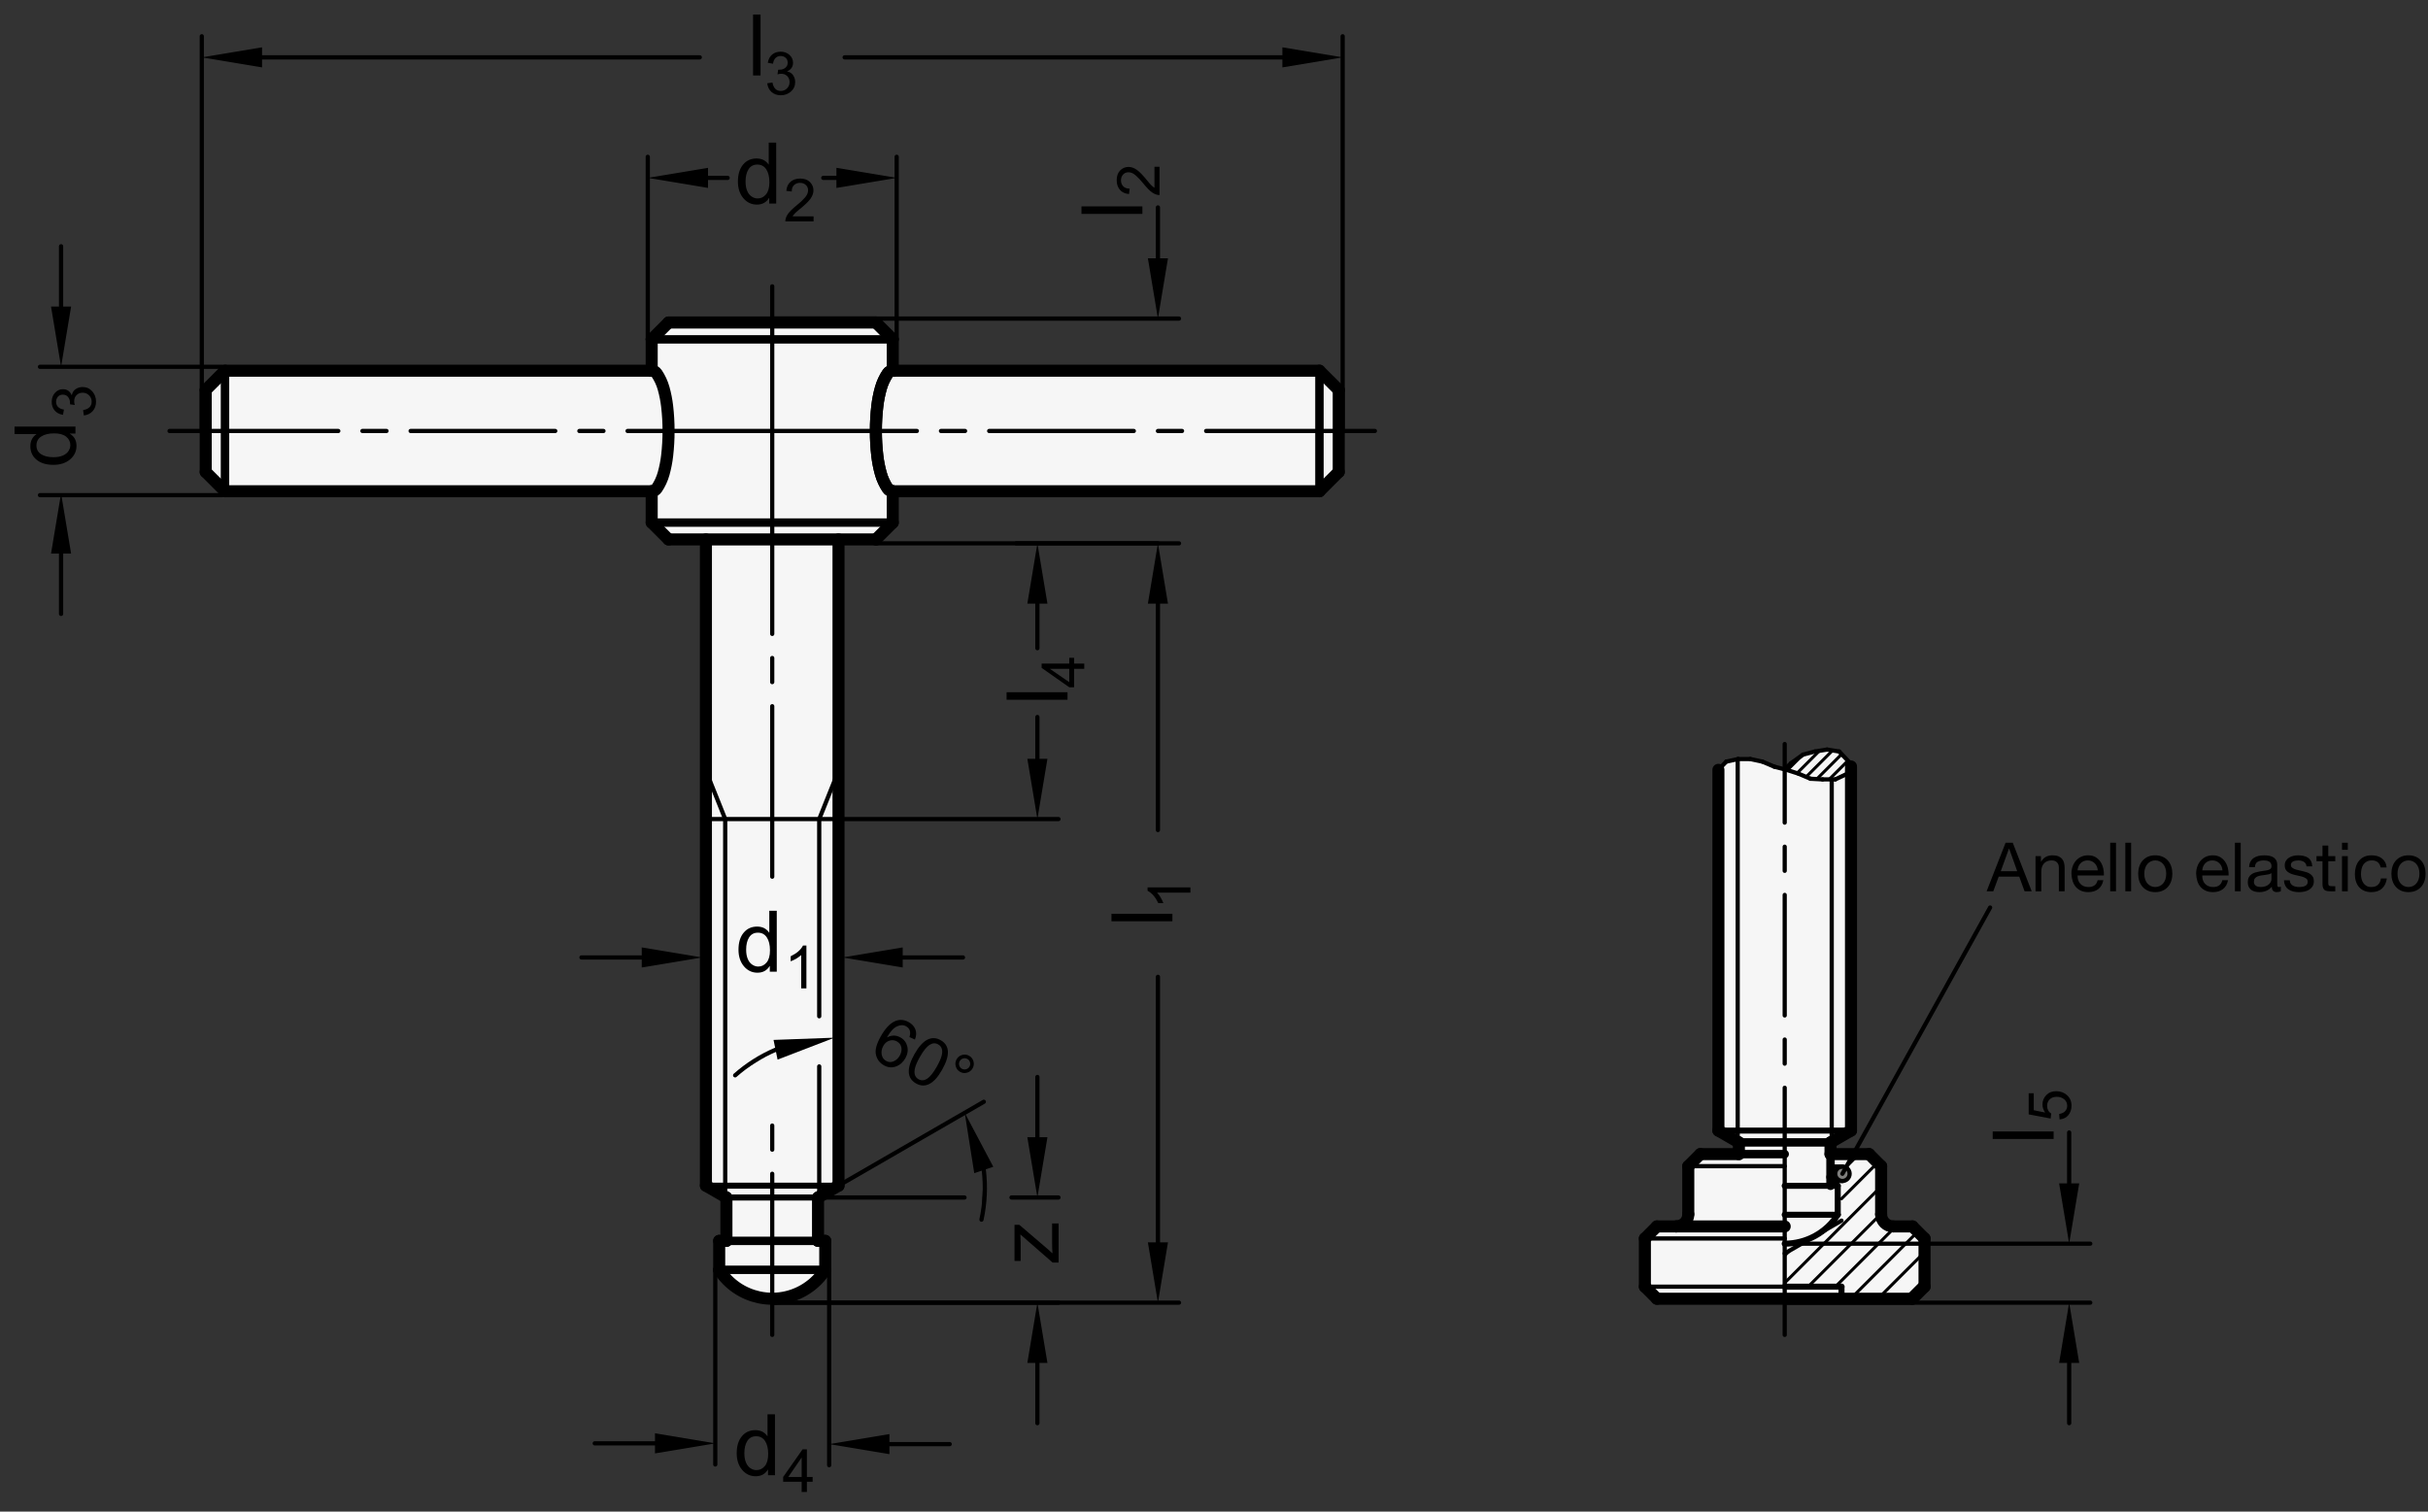 <?xml version="1.0" encoding="utf-8"?>
<!-- Generator: Adobe Illustrator 19.1.0, SVG Export Plug-In . SVG Version: 6.00 Build 0)  -->
<svg version="1.1" xmlns="http://www.w3.org/2000/svg" xmlns:xlink="http://www.w3.org/1999/xlink" x="0px" y="0px"
	 viewBox="0 0 285.501 177.764" enable-background="new 0 0 285.501 177.764" xml:space="preserve">
<rect x="0" y="0" width="285.501" height="177.764" fill="#333333" stroke="none"/>
<g id="MD_x5F_3_x5F_FUELLUNG_x5F_WS">
	<g id="POLYLINE_6_">
		<path fill="#FFFFFF" d="M194.834,152.729l-1.417-1.417v-5.669l1.417-1.417h2.268c0.783,0,1.417-0.635,1.417-1.417v-5.669
			l1.417-1.417h4.535v-1.373l-2.409-1.391V90.53l0.923-0.964l1.402-0.305h1.424l1.424,0.305l1.402,0.595l1.218,0.313l0.746-0.722
			l1.41-1.009l1.402-0.366l1.424-0.229l1.424,0.229l1.337,1.418l0.051,0.341v42.821l-2.409,1.391v1.373h4.535l1.417,1.417v5.669
			c0,0.783,0.635,1.417,1.417,1.417h2.268l1.417,1.417v5.669l-1.417,1.417H194.834z"/>
	</g>
	<g id="POLYLINE_7_">
		<path fill="#FFFFFF" d="M78.614,63.438l-1.984-1.984v-3.685H26.456l-2.268-2.268v-9.638l2.268-2.268H76.63V39.91l1.984-1.984
			h24.378l1.984,1.984v3.685h50.173l2.268,2.268v9.638l-2.268,2.268h-50.173v3.685l-1.984,1.984h-4.394v75.995l-2.409,1.391v5.102
			h0.85v3.402c-0.573,0.89-1.33,1.647-2.22,2.22c-3.444,2.218-8.034,1.224-10.252-2.22v-3.402h0.85v-5.102l-2.409-1.391V63.438
			H78.614z"/>
	</g>
</g>
<g id="MD_x5F_3_x5F_FUELLUNG_x5F_GR">
	<g id="POLYLINE">
		<path fill="#F6F6F6" d="M78.614,63.438l-1.984-1.984v-3.685H26.456l-2.268-2.268v-9.638l2.268-2.268H76.63V39.91l1.984-1.984
			h24.378l1.984,1.984v3.685h50.173l2.268,2.268v9.638l-2.268,2.268h-50.173v3.685l-1.984,1.984h-4.394v75.995l-2.409,1.391v5.102
			h0.85v3.402c-0.573,0.89-1.33,1.647-2.22,2.22c-3.444,2.218-8.034,1.224-10.252-2.22v-3.402h0.85v-5.102l-2.409-1.391V63.438
			H78.614z"/>
	</g>
	<g id="POLYLINE_1_">
		<path fill="#F6F6F6" d="M194.834,152.729l-1.417-1.417v-5.669l1.417-1.417h2.268c0.783,0,1.417-0.635,1.417-1.417v-5.669
			l1.417-1.417h4.535v-1.373l-2.409-1.391V90.53l0.923-0.964l1.402-0.305h1.424l1.424,0.305l1.402,0.595l1.218,0.313l0.746-0.722
			l1.41-1.009l1.402-0.366l1.424-0.229l1.424,0.229l1.337,1.418l0.051,0.341v42.821l-2.409,1.391v1.373h4.535l1.417,1.417v5.669
			c0,0.783,0.635,1.417,1.417,1.417h2.268l1.417,1.417v5.669l-1.417,1.417H194.834z"/>
	</g>
</g>
<g id="MD_x5F_6_x5F_COLOR_x5F_K064">
	<g id="CIRCLE_1_">
		<path fill="#7E7E7D" d="M215.793,138.033c0-0.47,0.381-0.85,0.85-0.85s0.85,0.381,0.85,0.85c0,0.47-0.381,0.85-0.85,0.85
			S215.793,138.503,215.793,138.033L215.793,138.033z"/>
	</g>
</g>
<g id="MD_x5F_1_x5F_070">
	<g id="LINE">
		
			<line fill="none" stroke="#000000" stroke-width="0.992" stroke-linecap="round" stroke-linejoin="round" stroke-miterlimit="10" x1="76.63" y1="39.91" x2="104.976" y2="39.91"/>
	</g>
	<g id="LINE_5_">
		
			<line fill="none" stroke="#000000" stroke-width="0.992" stroke-linecap="round" stroke-linejoin="round" stroke-miterlimit="10" x1="84.567" y1="149.328" x2="97.039" y2="149.328"/>
	</g>
	<g id="LINE_10_">
		
			<line fill="none" stroke="#000000" stroke-width="0.992" stroke-linecap="round" stroke-linejoin="round" stroke-miterlimit="10" x1="85.417" y1="145.926" x2="96.189" y2="145.926"/>
	</g>
	<g id="LINE_15_">
		
			<line fill="none" stroke="#000000" stroke-width="0.992" stroke-linecap="round" stroke-linejoin="round" stroke-miterlimit="10" x1="204.472" y1="134.348" x2="215.244" y2="134.348"/>
	</g>
	<g id="LINE_24_">
		
			<line fill="none" stroke="#000000" stroke-width="0.992" stroke-linecap="round" stroke-linejoin="round" stroke-miterlimit="10" x1="76.63" y1="61.454" x2="104.976" y2="61.454"/>
	</g>
	<g id="LINE_25_">
		
			<line fill="none" stroke="#000000" stroke-width="0.992" stroke-linecap="round" stroke-linejoin="round" stroke-miterlimit="10" x1="26.456" y1="43.595" x2="26.456" y2="57.769"/>
	</g>
	<g id="LINE_26_">
		
			<line fill="none" stroke="#000000" stroke-width="0.992" stroke-linecap="round" stroke-linejoin="round" stroke-miterlimit="10" x1="155.149" y1="43.595" x2="155.149" y2="57.769"/>
	</g>
	<g id="LINE_100_">
		
			<line fill="none" stroke="#000000" stroke-width="0.992" stroke-linecap="round" stroke-linejoin="round" stroke-miterlimit="10" x1="204.472" y1="135.721" x2="209.858" y2="135.721"/>
	</g>
	<g id="LINE_103_">
		
			<line fill="none" stroke="#000000" stroke-width="0.992" stroke-linecap="round" stroke-linejoin="round" stroke-miterlimit="10" x1="215.244" y1="134.348" x2="215.244" y2="135.721"/>
	</g>
	<g id="LINE_105_">
		
			<line fill="none" stroke="#000000" stroke-width="0.992" stroke-linecap="round" stroke-linejoin="round" stroke-miterlimit="10" x1="215.244" y1="135.721" x2="215.244" y2="138.424"/>
	</g>
	<g id="LINE_145_">
		
			<line fill="none" stroke="#000000" stroke-width="0.992" stroke-linecap="round" stroke-linejoin="round" stroke-miterlimit="10" x1="215.244" y1="138.424" x2="215.244" y2="139.451"/>
	</g>
</g>
<g id="MD_x5F_1_x5F_035">
	<g id="LINE_1_">
		
			<line fill="none" stroke="#000000" stroke-width="0.496" stroke-linecap="round" stroke-linejoin="round" stroke-miterlimit="10" x1="85.275" y1="96.32" x2="85.275" y2="140.69"/>
	</g>
	<g id="LINE_2_">
		
			<line fill="none" stroke="#000000" stroke-width="0.496" stroke-linecap="round" stroke-linejoin="round" stroke-miterlimit="10" x1="96.33" y1="96.32" x2="96.33" y2="119.511"/>
	</g>
	<g id="LINE_3_">
		
			<line fill="none" stroke="#000000" stroke-width="0.496" stroke-linecap="round" stroke-linejoin="round" stroke-miterlimit="10" x1="83.007" y1="96.32" x2="98.598" y2="96.32"/>
	</g>
	<g id="LINE_11_">
		
			<line fill="none" stroke="#000000" stroke-width="0.496" stroke-linecap="round" stroke-linejoin="round" stroke-miterlimit="10" x1="193.417" y1="151.312" x2="209.858" y2="151.312"/>
	</g>
	<g id="LINE_12_">
		
			<line fill="none" stroke="#000000" stroke-width="0.496" stroke-linecap="round" stroke-linejoin="round" stroke-miterlimit="10" x1="193.417" y1="145.643" x2="209.858" y2="145.643"/>
	</g>
	<g id="LINE_13_">
		
			<line fill="none" stroke="#000000" stroke-width="0.496" stroke-linecap="round" stroke-linejoin="round" stroke-miterlimit="10" x1="198.519" y1="137.139" x2="209.858" y2="137.139"/>
	</g>
	<g id="LINE_16_">
		
			<line fill="none" stroke="#000000" stroke-width="0.496" stroke-linecap="round" stroke-linejoin="round" stroke-miterlimit="10" x1="215.385" y1="91.656" x2="215.385" y2="134.215"/>
	</g>
	<g id="LINE_17_">
		
			<line fill="none" stroke="#000000" stroke-width="0.496" stroke-linecap="round" stroke-linejoin="round" stroke-miterlimit="10" x1="204.33" y1="89.274" x2="204.33" y2="134.215"/>
	</g>
	<g id="LINE_43_">
		
			<line fill="none" stroke="#000000" stroke-width="0.496" stroke-linecap="round" stroke-linejoin="round" stroke-miterlimit="10" x1="217.602" y1="89.795" x2="217.653" y2="90.136"/>
	</g>
	<g id="LINE_44_">
		
			<line fill="none" stroke="#000000" stroke-width="0.496" stroke-linecap="round" stroke-linejoin="round" stroke-miterlimit="10" x1="216.265" y1="88.376" x2="217.602" y2="89.795"/>
	</g>
	<g id="LINE_45_">
		
			<line fill="none" stroke="#000000" stroke-width="0.496" stroke-linecap="round" stroke-linejoin="round" stroke-miterlimit="10" x1="214.841" y1="88.148" x2="216.265" y2="88.376"/>
	</g>
	<g id="LINE_46_">
		
			<line fill="none" stroke="#000000" stroke-width="0.496" stroke-linecap="round" stroke-linejoin="round" stroke-miterlimit="10" x1="213.417" y1="88.376" x2="214.841" y2="88.148"/>
	</g>
	<g id="LINE_47_">
		
			<line fill="none" stroke="#000000" stroke-width="0.496" stroke-linecap="round" stroke-linejoin="round" stroke-miterlimit="10" x1="212.014" y1="88.742" x2="213.417" y2="88.376"/>
	</g>
	<g id="LINE_48_">
		
			<line fill="none" stroke="#000000" stroke-width="0.496" stroke-linecap="round" stroke-linejoin="round" stroke-miterlimit="10" x1="210.604" y1="89.752" x2="212.014" y2="88.742"/>
	</g>
	<g id="LINE_49_">
		
			<line fill="none" stroke="#000000" stroke-width="0.496" stroke-linecap="round" stroke-linejoin="round" stroke-miterlimit="10" x1="209.858" y1="90.474" x2="210.604" y2="89.752"/>
	</g>
	<g id="LINE_50_">
		
			<line fill="none" stroke="#000000" stroke-width="0.496" stroke-linecap="round" stroke-linejoin="round" stroke-miterlimit="10" x1="217.23" y1="90.985" x2="217.653" y2="90.136"/>
	</g>
	<g id="LINE_51_">
		
			<line fill="none" stroke="#000000" stroke-width="0.496" stroke-linecap="round" stroke-linejoin="round" stroke-miterlimit="10" x1="215.805" y1="91.656" x2="217.23" y2="90.985"/>
	</g>
	<g id="LINE_52_">
		
			<line fill="none" stroke="#000000" stroke-width="0.496" stroke-linecap="round" stroke-linejoin="round" stroke-miterlimit="10" x1="214.315" y1="91.656" x2="215.805" y2="91.656"/>
	</g>
	<g id="LINE_53_">
		
			<line fill="none" stroke="#000000" stroke-width="0.496" stroke-linecap="round" stroke-linejoin="round" stroke-miterlimit="10" x1="212.891" y1="91.579" x2="214.315" y2="91.656"/>
	</g>
	<g id="LINE_54_">
		
			<line fill="none" stroke="#000000" stroke-width="0.496" stroke-linecap="round" stroke-linejoin="round" stroke-miterlimit="10" x1="211.488" y1="90.985" x2="212.891" y2="91.579"/>
	</g>
	<g id="LINE_55_">
		
			<line fill="none" stroke="#000000" stroke-width="0.496" stroke-linecap="round" stroke-linejoin="round" stroke-miterlimit="10" x1="210.064" y1="90.527" x2="211.488" y2="90.985"/>
	</g>
	<g id="LINE_56_">
		
			<line fill="none" stroke="#000000" stroke-width="0.496" stroke-linecap="round" stroke-linejoin="round" stroke-miterlimit="10" x1="208.639" y1="90.161" x2="210.064" y2="90.527"/>
	</g>
	<g id="LINE_57_">
		
			<line fill="none" stroke="#000000" stroke-width="0.496" stroke-linecap="round" stroke-linejoin="round" stroke-miterlimit="10" x1="207.237" y1="89.566" x2="208.639" y2="90.161"/>
	</g>
	<g id="LINE_58_">
		
			<line fill="none" stroke="#000000" stroke-width="0.496" stroke-linecap="round" stroke-linejoin="round" stroke-miterlimit="10" x1="205.812" y1="89.261" x2="207.237" y2="89.566"/>
	</g>
	<g id="LINE_59_">
		
			<line fill="none" stroke="#000000" stroke-width="0.496" stroke-linecap="round" stroke-linejoin="round" stroke-miterlimit="10" x1="204.388" y1="89.261" x2="205.812" y2="89.261"/>
	</g>
	<g id="LINE_60_">
		
			<line fill="none" stroke="#000000" stroke-width="0.496" stroke-linecap="round" stroke-linejoin="round" stroke-miterlimit="10" x1="202.986" y1="89.566" x2="204.388" y2="89.261"/>
	</g>
	<g id="LINE_61_">
		
			<line fill="none" stroke="#000000" stroke-width="0.496" stroke-linecap="round" stroke-linejoin="round" stroke-miterlimit="10" x1="202.063" y1="90.53" x2="202.986" y2="89.566"/>
	</g>
	<g id="LINE_106_">
		
			<line fill="none" stroke="#000000" stroke-width="0.496" stroke-linecap="round" stroke-linejoin="round" stroke-miterlimit="10" x1="215.244" y1="137.183" x2="216.643" y2="137.183"/>
	</g>
	<g id="LINE_107_">
		
			<line fill="none" stroke="#000000" stroke-width="0.496" stroke-linecap="round" stroke-linejoin="round" stroke-miterlimit="10" x1="216.536" y1="143.545" x2="209.858" y2="147.401"/>
	</g>
	<g id="LINE_142_">
		
			<line fill="none" stroke="#000000" stroke-width="0.496" stroke-linecap="round" stroke-linejoin="round" stroke-miterlimit="10" x1="85.275" y1="96.32" x2="83.007" y2="90.65"/>
	</g>
	<g id="LINE_143_">
		
			<line fill="none" stroke="#000000" stroke-width="0.496" stroke-linecap="round" stroke-linejoin="round" stroke-miterlimit="10" x1="96.33" y1="96.32" x2="98.598" y2="90.65"/>
	</g>
	<g id="CIRCLE">
		
			<path fill="none" stroke="#000000" stroke-width="0.496" stroke-linecap="round" stroke-linejoin="round" stroke-miterlimit="10" d="
			M215.793,138.033c0-0.47,0.381-0.85,0.85-0.85s0.85,0.381,0.85,0.85c0,0.47-0.381,0.85-0.85,0.85S215.793,138.503,215.793,138.033
			L215.793,138.033z"/>
	</g>
	<g id="LINE_163_">
		
			<line fill="none" stroke="#000000" stroke-width="0.496" stroke-linecap="round" stroke-linejoin="round" stroke-miterlimit="10" x1="96.33" y1="125.41" x2="96.33" y2="140.69"/>
	</g>
	<g id="LINE_164_">
		
			<line fill="none" stroke="#000000" stroke-width="0.496" stroke-linecap="round" stroke-linejoin="round" stroke-miterlimit="10" x1="90.803" y1="50.682" x2="73.795" y2="50.682"/>
	</g>
	<g id="LINE_165_">
		
			<line fill="none" stroke="#000000" stroke-width="0.496" stroke-linecap="round" stroke-linejoin="round" stroke-miterlimit="10" x1="39.779" y1="50.682" x2="19.937" y2="50.682"/>
	</g>
	<g id="LINE_166_">
		
			<line fill="none" stroke="#000000" stroke-width="0.496" stroke-linecap="round" stroke-linejoin="round" stroke-miterlimit="10" x1="65.291" y1="50.682" x2="48.283" y2="50.682"/>
	</g>
	<g id="LINE_167_">
		
			<line fill="none" stroke="#000000" stroke-width="0.496" stroke-linecap="round" stroke-linejoin="round" stroke-miterlimit="10" x1="45.448" y1="50.682" x2="42.614" y2="50.682"/>
	</g>
	<g id="LINE_168_">
		
			<line fill="none" stroke="#000000" stroke-width="0.496" stroke-linecap="round" stroke-linejoin="round" stroke-miterlimit="10" x1="70.96" y1="50.682" x2="68.126" y2="50.682"/>
	</g>
	<g id="LINE_169_">
		
			<line fill="none" stroke="#000000" stroke-width="0.496" stroke-linecap="round" stroke-linejoin="round" stroke-miterlimit="10" x1="90.803" y1="50.682" x2="107.811" y2="50.682"/>
	</g>
	<g id="LINE_170_">
		
			<line fill="none" stroke="#000000" stroke-width="0.496" stroke-linecap="round" stroke-linejoin="round" stroke-miterlimit="10" x1="141.826" y1="50.682" x2="161.669" y2="50.682"/>
	</g>
	<g id="LINE_171_">
		
			<line fill="none" stroke="#000000" stroke-width="0.496" stroke-linecap="round" stroke-linejoin="round" stroke-miterlimit="10" x1="116.315" y1="50.682" x2="133.322" y2="50.682"/>
	</g>
	<g id="LINE_172_">
		
			<line fill="none" stroke="#000000" stroke-width="0.496" stroke-linecap="round" stroke-linejoin="round" stroke-miterlimit="10" x1="136.157" y1="50.682" x2="138.992" y2="50.682"/>
	</g>
	<g id="LINE_173_">
		
			<line fill="none" stroke="#000000" stroke-width="0.496" stroke-linecap="round" stroke-linejoin="round" stroke-miterlimit="10" x1="110.645" y1="50.682" x2="113.48" y2="50.682"/>
	</g>
	<g id="LINE_174_">
		
			<line fill="none" stroke="#000000" stroke-width="0.496" stroke-linecap="round" stroke-linejoin="round" stroke-miterlimit="10" x1="90.803" y1="132.366" x2="90.803" y2="135.2"/>
	</g>
	<g id="LINE_175_">
		
			<line fill="none" stroke="#000000" stroke-width="0.496" stroke-linecap="round" stroke-linejoin="round" stroke-miterlimit="10" x1="90.803" y1="138.035" x2="90.803" y2="156.981"/>
	</g>
	<g id="LINE_176_">
		
			<line fill="none" stroke="#000000" stroke-width="0.496" stroke-linecap="round" stroke-linejoin="round" stroke-miterlimit="10" x1="90.803" y1="77.38" x2="90.803" y2="80.215"/>
	</g>
	<g id="LINE_177_">
		
			<line fill="none" stroke="#000000" stroke-width="0.496" stroke-linecap="round" stroke-linejoin="round" stroke-miterlimit="10" x1="90.803" y1="33.674" x2="90.803" y2="74.546"/>
	</g>
	<g id="LINE_178_">
		
			<line fill="none" stroke="#000000" stroke-width="0.496" stroke-linecap="round" stroke-linejoin="round" stroke-miterlimit="10" x1="90.803" y1="83.05" x2="90.803" y2="103.098"/>
	</g>
	<g id="LINE_179_">
		
			<line fill="none" stroke="#000000" stroke-width="0.496" stroke-linecap="round" stroke-linejoin="round" stroke-miterlimit="10" x1="209.858" y1="105.242" x2="209.858" y2="119.416"/>
	</g>
	<g id="LINE_180_">
		
			<line fill="none" stroke="#000000" stroke-width="0.496" stroke-linecap="round" stroke-linejoin="round" stroke-miterlimit="10" x1="209.858" y1="122.25" x2="209.858" y2="125.085"/>
	</g>
	<g id="LINE_181_">
		
			<line fill="none" stroke="#000000" stroke-width="0.496" stroke-linecap="round" stroke-linejoin="round" stroke-miterlimit="10" x1="209.858" y1="127.92" x2="209.858" y2="156.981"/>
	</g>
	<g id="LINE_182_">
		
			<line fill="none" stroke="#000000" stroke-width="0.496" stroke-linecap="round" stroke-linejoin="round" stroke-miterlimit="10" x1="209.858" y1="99.573" x2="209.858" y2="102.408"/>
	</g>
	<g id="LINE_183_">
		
			<line fill="none" stroke="#000000" stroke-width="0.496" stroke-linecap="round" stroke-linejoin="round" stroke-miterlimit="10" x1="209.858" y1="87.495" x2="209.858" y2="96.738"/>
	</g>
	<g id="LINE_184_">
		
			<line fill="none" stroke="#000000" stroke-width="0.496" stroke-linecap="round" stroke-linejoin="round" stroke-miterlimit="10" x1="215.266" y1="138.884" x2="216.666" y2="138.884"/>
	</g>
</g>
<g id="MD_x5F_1_x5F_050">
	<g id="LINE_4_">
		
			<line fill="none" stroke="#000000" stroke-width="0.709" stroke-linecap="round" stroke-linejoin="round" stroke-miterlimit="10" x1="83.007" y1="139.433" x2="98.598" y2="139.433"/>
	</g>
	<g id="LINE_14_">
		
			<line fill="none" stroke="#000000" stroke-width="0.709" stroke-linecap="round" stroke-linejoin="round" stroke-miterlimit="10" x1="202.063" y1="132.957" x2="217.653" y2="132.957"/>
	</g>
	<g id="LINE_23_">
		
			<line fill="none" stroke="#000000" stroke-width="0.709" stroke-linecap="round" stroke-linejoin="round" stroke-miterlimit="10" x1="85.417" y1="140.824" x2="96.189" y2="140.824"/>
	</g>
	<g id="LINE_101_">
		
			<line fill="none" stroke="#000000" stroke-width="0.709" stroke-linecap="round" stroke-linejoin="round" stroke-miterlimit="10" x1="216.094" y1="139.451" x2="216.094" y2="142.852"/>
	</g>
	<g id="LINE_102_">
		
			<line fill="none" stroke="#000000" stroke-width="0.709" stroke-linecap="round" stroke-linejoin="round" stroke-miterlimit="10" x1="215.244" y1="139.451" x2="216.094" y2="139.451"/>
	</g>
	<g id="LINE_104_">
		
			<line fill="none" stroke="#000000" stroke-width="0.709" stroke-linecap="round" stroke-linejoin="round" stroke-miterlimit="10" x1="204.472" y1="134.348" x2="215.244" y2="134.348"/>
	</g>
	<g id="LINE_108_">
		
			<line fill="none" stroke="#000000" stroke-width="0.709" stroke-linecap="round" stroke-linejoin="round" stroke-miterlimit="10" x1="216.536" y1="152.729" x2="216.536" y2="151.312"/>
	</g>
	<g id="LINE_109_">
		
			<line fill="none" stroke="#000000" stroke-width="0.709" stroke-linecap="round" stroke-linejoin="round" stroke-miterlimit="10" x1="216.536" y1="151.312" x2="209.858" y2="151.312"/>
	</g>
	<g id="LINE_110_">
		
			<line fill="none" stroke="#000000" stroke-width="0.709" stroke-linecap="round" stroke-linejoin="round" stroke-miterlimit="10" x1="209.858" y1="139.451" x2="215.244" y2="139.451"/>
	</g>
	<g id="LINE_111_">
		
			<line fill="none" stroke="#000000" stroke-width="0.709" stroke-linecap="round" stroke-linejoin="round" stroke-miterlimit="10" x1="209.858" y1="142.852" x2="216.094" y2="142.852"/>
	</g>
	<g id="ARC_3_">
		
			<path fill="none" stroke="#000000" stroke-width="0.709" stroke-linecap="round" stroke-linejoin="round" stroke-miterlimit="10" d="
			M209.858,146.254c2.522,0,4.871-1.281,6.236-3.402"/>
	</g>
</g>
<g id="MD_x5F_2_x5F_BEMASSUNG">
	<g id="LINE_6_">
		
			<line stroke="#000000" stroke-width="0.496" stroke-linecap="round" stroke-linejoin="round" stroke-miterlimit="10" x1="75.46" y1="112.595" x2="68.374" y2="112.595"/>
	</g>
	<g id="LINE_7_">
		
			<line stroke="#000000" stroke-width="0.496" stroke-linecap="round" stroke-linejoin="round" stroke-miterlimit="10" x1="106.145" y1="112.595" x2="113.232" y2="112.595"/>
	</g>
	<g id="SOLID">
		<polygon points="75.46,111.414 82.547,112.595 75.46,113.776 		"/>
	</g>
	<g id="SOLID_1_">
		<polygon points="106.145,111.414 99.059,112.595 106.145,113.776 		"/>
	</g>
	<g id="LINE_8_">
		
			<line stroke="#000000" stroke-width="0.496" stroke-linecap="round" stroke-linejoin="round" stroke-miterlimit="10" x1="136.157" y1="146.103" x2="136.157" y2="114.873"/>
	</g>
	<g id="LINE_9_">
		
			<line stroke="#000000" stroke-width="0.496" stroke-linecap="round" stroke-linejoin="round" stroke-miterlimit="10" x1="136.157" y1="70.985" x2="136.157" y2="97.612"/>
	</g>
	<g id="SOLID_2_">
		<polygon points="134.976,146.103 136.157,153.19 137.338,146.103 		"/>
	</g>
	<g id="SOLID_3_">
		<polygon points="134.976,70.985 136.157,63.898 137.338,70.985 		"/>
	</g>
	<g id="LINE_27_">
		
			<line stroke="#000000" stroke-width="0.496" stroke-linecap="round" stroke-linejoin="round" stroke-miterlimit="10" x1="90.803" y1="153.19" x2="138.637" y2="153.19"/>
	</g>
	<g id="LINE_28_">
		
			<line stroke="#000000" stroke-width="0.496" stroke-linecap="round" stroke-linejoin="round" stroke-miterlimit="10" x1="102.992" y1="63.898" x2="138.637" y2="63.898"/>
	</g>
	<g id="LINE_112_">
		
			<line stroke="#000000" stroke-width="0.496" stroke-linecap="round" stroke-linejoin="round" stroke-miterlimit="10" x1="216.643" y1="138.033" x2="234.012" y2="106.723"/>
	</g>
	<g id="LINE_113_">
		
			<line stroke="#000000" stroke-width="0.496" stroke-linecap="round" stroke-linejoin="round" stroke-miterlimit="10" x1="209.858" y1="153.19" x2="245.787" y2="153.19"/>
	</g>
	<g id="LINE_114_">
		
			<line stroke="#000000" stroke-width="0.496" stroke-linecap="round" stroke-linejoin="round" stroke-miterlimit="10" x1="209.858" y1="146.254" x2="245.787" y2="146.254"/>
	</g>
	<g id="LINE_115_">
		
			<line stroke="#000000" stroke-width="0.496" stroke-linecap="round" stroke-linejoin="round" stroke-miterlimit="10" x1="243.307" y1="160.276" x2="243.307" y2="167.363"/>
	</g>
	<g id="SOLID_4_">
		<polygon points="242.126,160.276 243.307,153.19 244.488,160.276 		"/>
	</g>
	<g id="SOLID_5_">
		<polygon points="242.126,139.167 243.307,146.254 244.488,139.167 		"/>
	</g>
	<g id="LINE_116_">
		
			<line stroke="#000000" stroke-width="0.496" stroke-linecap="round" stroke-linejoin="round" stroke-miterlimit="10" x1="84.106" y1="149.328" x2="84.106" y2="172.217"/>
	</g>
	<g id="LINE_117_">
		
			<line stroke="#000000" stroke-width="0.496" stroke-linecap="round" stroke-linejoin="round" stroke-miterlimit="10" x1="97.5" y1="149.328" x2="97.5" y2="172.307"/>
	</g>
	<g id="LINE_118_">
		
			<line stroke="#000000" stroke-width="0.496" stroke-linecap="round" stroke-linejoin="round" stroke-miterlimit="10" x1="77.019" y1="169.737" x2="69.933" y2="169.737"/>
	</g>
	<g id="LINE_119_">
		
			<line stroke="#000000" stroke-width="0.496" stroke-linecap="round" stroke-linejoin="round" stroke-miterlimit="10" x1="104.586" y1="169.827" x2="111.673" y2="169.827"/>
	</g>
	<g id="SOLID_6_">
		<polygon points="77.019,168.556 84.106,169.737 77.019,170.918 		"/>
	</g>
	<g id="SOLID_7_">
		<polygon points="104.586,168.646 97.5,169.827 104.586,171.008 		"/>
	</g>
	<g id="TEXT">
		<g>
			<path d="M91.129,173.486h-0.821v-0.66h-0.02c-0.316,0.521-0.793,0.782-1.432,0.782c-0.635,0-1.166-0.252-1.591-0.755
				c-0.425-0.504-0.638-1.156-0.638-1.957c0-0.838,0.2-1.499,0.601-1.984s0.93-0.729,1.588-0.729c0.619,0,1.09,0.236,1.413,0.709
				h0.02v-2.571h0.879V173.486z M88.95,172.885c0.384,0,0.71-0.157,0.978-0.474s0.401-0.795,0.401-1.437
				c0-0.633-0.122-1.136-0.367-1.511c-0.244-0.374-0.595-0.562-1.051-0.562s-0.801,0.183-1.034,0.55
				c-0.233,0.366-0.35,0.848-0.35,1.444c0,0.43,0.063,0.794,0.188,1.092s0.3,0.522,0.525,0.672
				C88.466,172.811,88.702,172.885,88.95,172.885z"/>
		</g>
	</g>
	<g id="TEXT_1_">
		<g>
			<path d="M95.557,174.257H94.88v1.197h-0.616v-1.197h-2.173v-0.568l2.282-3.25h0.507v3.25h0.677V174.257z M94.264,173.688v-2.265
				H94.25l-1.557,2.265H94.264z"/>
		</g>
	</g>
	<g id="TEXT_2_">
		<g>
			<path d="M139.977,104.354v0.615h-3.924c0.292,0.309,0.539,0.72,0.742,1.235H136.2c-0.34-0.71-0.76-1.192-1.262-1.45v-0.4H139.977
				z"/>
		</g>
	</g>
	<g id="TEXT_3_">
		<g>
			<path d="M137.86,107.46v0.881h-7.165v-0.881H137.86z"/>
		</g>
	</g>
	<g id="TEXT_4_">
		<g>
			<path d="M91.339,114.267h-0.821v-0.66h-0.02c-0.316,0.521-0.793,0.782-1.432,0.782c-0.635,0-1.166-0.252-1.591-0.755
				c-0.425-0.504-0.638-1.156-0.638-1.957c0-0.838,0.2-1.499,0.601-1.984s0.93-0.729,1.588-0.729c0.619,0,1.09,0.236,1.413,0.709
				h0.02v-2.571h0.879V114.267z M89.16,113.665c0.384,0,0.71-0.157,0.978-0.474s0.401-0.795,0.401-1.437
				c0-0.633-0.122-1.136-0.367-1.511c-0.244-0.374-0.595-0.562-1.051-0.562s-0.801,0.183-1.034,0.55
				c-0.233,0.366-0.35,0.848-0.35,1.444c0,0.43,0.063,0.794,0.188,1.092s0.3,0.522,0.525,0.672
				C88.676,113.591,88.912,113.665,89.16,113.665z"/>
		</g>
	</g>
	<g id="TEXT_5_">
		<g>
			<path d="M94.823,116.234h-0.616v-3.924c-0.308,0.292-0.72,0.539-1.235,0.742v-0.596c0.709-0.34,1.193-0.76,1.451-1.262h0.4
				V116.234z"/>
		</g>
	</g>
	<g id="LINE_120_">
		
			<line stroke="#000000" stroke-width="0.496" stroke-linecap="round" stroke-linejoin="round" stroke-miterlimit="10" x1="98.598" y1="96.32" x2="124.464" y2="96.32"/>
	</g>
	<g id="LINE_121_">
		
			<line stroke="#000000" stroke-width="0.496" stroke-linecap="round" stroke-linejoin="round" stroke-miterlimit="10" x1="136.157" y1="63.898" x2="119.504" y2="63.898"/>
	</g>
	<g id="LINE_122_">
		
			<line stroke="#000000" stroke-width="0.496" stroke-linecap="round" stroke-linejoin="round" stroke-miterlimit="10" x1="121.984" y1="89.233" x2="121.984" y2="84.318"/>
	</g>
	<g id="LINE_123_">
		
			<line stroke="#000000" stroke-width="0.496" stroke-linecap="round" stroke-linejoin="round" stroke-miterlimit="10" x1="121.984" y1="70.985" x2="121.984" y2="76.224"/>
	</g>
	<g id="SOLID_8_">
		<polygon points="123.165,89.233 121.984,96.32 120.803,89.233 		"/>
	</g>
	<g id="SOLID_9_">
		<polygon points="123.165,70.985 121.984,63.898 120.803,70.985 		"/>
	</g>
	<g id="TEXT_6_">
		<g>
			<path d="M125.527,81.408v0.88h-7.165v-0.88H125.527z"/>
		</g>
	</g>
	<g id="TEXT_7_">
		<g>
			<path d="M126.298,77.357v0.677h1.197v0.616h-1.197v2.172h-0.568l-3.25-2.282v-0.506h3.25v-0.677H126.298z M125.73,78.65h-2.265
				v0.014l2.265,1.557V78.65z"/>
		</g>
	</g>
	<g id="LINE_124_">
		
			<line stroke="#000000" stroke-width="0.496" stroke-linecap="round" stroke-linejoin="round" stroke-miterlimit="10" x1="90.803" y1="153.19" x2="124.464" y2="153.19"/>
	</g>
	<g id="LINE_125_">
		
			<line stroke="#000000" stroke-width="0.496" stroke-linecap="round" stroke-linejoin="round" stroke-miterlimit="10" x1="96.189" y1="140.824" x2="113.413" y2="140.824"/>
	</g>
	<g id="LINE_126_">
		
			<line stroke="#000000" stroke-width="0.496" stroke-linecap="round" stroke-linejoin="round" stroke-miterlimit="10" x1="121.984" y1="160.276" x2="121.984" y2="167.363"/>
	</g>
	<g id="LINE_127_">
		
			<line stroke="#000000" stroke-width="0.496" stroke-linecap="round" stroke-linejoin="round" stroke-miterlimit="10" x1="121.984" y1="133.737" x2="121.984" y2="126.65"/>
	</g>
	<g id="SOLID_10_">
		<polygon points="120.803,160.276 121.984,153.19 123.165,160.276 		"/>
	</g>
	<g id="SOLID_11_">
		<polygon points="120.803,133.737 121.984,140.824 123.165,133.737 		"/>
	</g>
	<g id="TEXT_8_">
		<g>
			<path d="M124.478,143.878v4.595h-0.709l-3.787-3.304c0.022,0.387,0.034,0.719,0.034,0.992v2.121h-0.724v-4.242h0.572l3.284,2.811
				c0.068,0.055,0.228,0.198,0.479,0.43c0.053,0.055,0.097,0.093,0.132,0.112c-0.029-0.336-0.044-0.706-0.044-1.11v-2.404H124.478z"
				/>
		</g>
	</g>
	<g id="LINE_128_">
		
			<line stroke="#000000" stroke-width="0.496" stroke-linecap="round" stroke-linejoin="round" stroke-miterlimit="10" x1="76.169" y1="39.91" x2="76.169" y2="18.438"/>
	</g>
	<g id="LINE_129_">
		
			<line stroke="#000000" stroke-width="0.496" stroke-linecap="round" stroke-linejoin="round" stroke-miterlimit="10" x1="105.437" y1="39.91" x2="105.437" y2="18.438"/>
	</g>
	<g id="LINE_130_">
		
			<line stroke="#000000" stroke-width="0.496" stroke-linecap="round" stroke-linejoin="round" stroke-miterlimit="10" x1="83.255" y1="20.918" x2="85.559" y2="20.918"/>
	</g>
	<g id="LINE_131_">
		
			<line stroke="#000000" stroke-width="0.496" stroke-linecap="round" stroke-linejoin="round" stroke-miterlimit="10" x1="98.35" y1="20.918" x2="96.81" y2="20.918"/>
	</g>
	<g id="SOLID_12_">
		<polygon points="83.255,22.099 76.169,20.918 83.255,19.737 		"/>
	</g>
	<g id="SOLID_13_">
		<polygon points="98.35,22.099 105.437,20.918 98.35,19.737 		"/>
	</g>
	<g id="LINE_132_">
		
			<line stroke="#000000" stroke-width="0.496" stroke-linecap="round" stroke-linejoin="round" stroke-miterlimit="10" x1="23.728" y1="50.682" x2="23.728" y2="4.265"/>
	</g>
	<g id="LINE_133_">
		
			<line stroke="#000000" stroke-width="0.496" stroke-linecap="round" stroke-linejoin="round" stroke-miterlimit="10" x1="157.878" y1="50.682" x2="157.878" y2="4.265"/>
	</g>
	<g id="LINE_134_">
		
			<line stroke="#000000" stroke-width="0.496" stroke-linecap="round" stroke-linejoin="round" stroke-miterlimit="10" x1="30.815" y1="6.745" x2="82.286" y2="6.745"/>
	</g>
	<g id="LINE_135_">
		
			<line stroke="#000000" stroke-width="0.496" stroke-linecap="round" stroke-linejoin="round" stroke-miterlimit="10" x1="150.791" y1="6.745" x2="99.319" y2="6.745"/>
	</g>
	<g id="SOLID_14_">
		<polygon points="30.815,5.564 23.728,6.745 30.815,7.926 		"/>
	</g>
	<g id="SOLID_15_">
		<polygon points="150.791,5.564 157.878,6.745 150.791,7.926 		"/>
	</g>
	<g id="TEXT_9_">
		<g>
			<path d="M91.271,23.939H90.45v-0.66h-0.02c-0.316,0.521-0.793,0.782-1.432,0.782c-0.635,0-1.166-0.252-1.591-0.755
				c-0.425-0.504-0.638-1.156-0.638-1.957c0-0.838,0.2-1.499,0.601-1.984s0.93-0.729,1.588-0.729c0.619,0,1.09,0.236,1.413,0.709
				h0.02v-2.571h0.879V23.939z M89.091,23.337c0.384,0,0.71-0.157,0.978-0.474s0.401-0.795,0.401-1.437
				c0-0.633-0.122-1.136-0.367-1.511c-0.244-0.374-0.595-0.562-1.051-0.562s-0.801,0.183-1.034,0.55
				c-0.233,0.366-0.35,0.848-0.35,1.444c0,0.43,0.063,0.794,0.188,1.092s0.3,0.522,0.525,0.672
				C88.607,23.263,88.843,23.337,89.091,23.337z"/>
		</g>
	</g>
	<g id="TEXT_10_">
		<g>
			<path d="M95.665,26.035h-3.322c0-0.283,0.099-0.569,0.296-0.858c0.197-0.29,0.566-0.652,1.107-1.088
				c0.331-0.265,0.626-0.543,0.886-0.833c0.26-0.291,0.39-0.584,0.39-0.878c0-0.253-0.09-0.462-0.269-0.628
				c-0.179-0.165-0.406-0.248-0.679-0.248c-0.276,0-0.508,0.085-0.695,0.255s-0.282,0.424-0.284,0.762l-0.633-0.072
				c0.039-0.47,0.206-0.829,0.501-1.077c0.295-0.249,0.67-0.373,1.124-0.373c0.493,0,0.876,0.136,1.151,0.408
				c0.275,0.272,0.413,0.602,0.413,0.987c0,0.321-0.116,0.647-0.347,0.977c-0.232,0.33-0.693,0.771-1.384,1.322
				c-0.362,0.29-0.603,0.54-0.722,0.749h2.467V26.035z"/>
		</g>
	</g>
	<g id="TEXT_11_">
		<g>
			<path d="M89.43,8.873h-0.88V1.708h0.88V8.873z"/>
		</g>
	</g>
	<g id="TEXT_12_">
		<g>
			<path d="M92.563,8.404c0.31,0.06,0.544,0.209,0.703,0.45c0.159,0.24,0.238,0.502,0.238,0.785c0,0.456-0.166,0.83-0.498,1.123
				c-0.332,0.294-0.729,0.44-1.192,0.44c-0.443,0-0.808-0.129-1.095-0.387c-0.288-0.258-0.455-0.599-0.503-1.023l0.616-0.085
				c0.062,0.33,0.174,0.578,0.337,0.742s0.378,0.246,0.645,0.246c0.287,0,0.531-0.101,0.73-0.303
				c0.199-0.202,0.299-0.448,0.299-0.74c0-0.281-0.091-0.514-0.272-0.698c-0.182-0.185-0.418-0.277-0.71-0.277
				c-0.119,0-0.264,0.021-0.435,0.065L91.5,8.202c0.164,0,0.294-0.008,0.39-0.023c0.096-0.017,0.203-0.055,0.321-0.116
				s0.217-0.15,0.294-0.266s0.116-0.258,0.116-0.43c0-0.248-0.083-0.441-0.248-0.578s-0.356-0.205-0.573-0.205
				c-0.249,0-0.451,0.079-0.607,0.236s-0.255,0.382-0.296,0.674l-0.616-0.113c0.08-0.436,0.256-0.762,0.528-0.979
				c0.272-0.216,0.598-0.324,0.977-0.324c0.417,0,0.766,0.126,1.045,0.378s0.419,0.561,0.419,0.925c0,0.468-0.229,0.805-0.688,1.01
				V8.404z"/>
		</g>
	</g>
	<g id="LINE_136_">
		
			<line stroke="#000000" stroke-width="0.496" stroke-linecap="round" stroke-linejoin="round" stroke-miterlimit="10" x1="90.803" y1="37.465" x2="138.637" y2="37.465"/>
	</g>
	<g id="LINE_137_">
		
			<line stroke="#000000" stroke-width="0.496" stroke-linecap="round" stroke-linejoin="round" stroke-miterlimit="10" x1="136.157" y1="30.379" x2="136.157" y2="24.391"/>
	</g>
	<g id="SOLID_16_">
		<polygon points="134.976,30.379 136.157,37.465 137.338,30.379 		"/>
	</g>
	<g id="TEXT_13_">
		<g>
			<path d="M134.331,24.272v0.88h-7.165v-0.88H134.331z"/>
		</g>
	</g>
	<g id="TEXT_14_">
		<g>
			<path d="M136.346,19.615v3.322c-0.283,0-0.569-0.099-0.858-0.296c-0.29-0.197-0.652-0.566-1.088-1.107
				c-0.265-0.331-0.543-0.626-0.833-0.886c-0.291-0.26-0.584-0.39-0.878-0.39c-0.253,0-0.462,0.09-0.628,0.269
				c-0.165,0.179-0.248,0.406-0.248,0.679c0,0.276,0.085,0.508,0.255,0.695s0.424,0.282,0.762,0.284l-0.072,0.633
				c-0.47-0.039-0.829-0.206-1.077-0.501c-0.249-0.295-0.373-0.67-0.373-1.124c0-0.493,0.136-0.876,0.408-1.151
				c0.272-0.275,0.602-0.413,0.987-0.413c0.321,0,0.647,0.116,0.977,0.347c0.33,0.232,0.771,0.693,1.322,1.384
				c0.29,0.362,0.54,0.603,0.749,0.722v-2.467H136.346z"/>
		</g>
	</g>
	<g id="LINE_138_">
		
			<line stroke="#000000" stroke-width="0.496" stroke-linecap="round" stroke-linejoin="round" stroke-miterlimit="10" x1="7.181" y1="36.048" x2="7.181" y2="28.961"/>
	</g>
	<g id="LINE_139_">
		
			<line stroke="#000000" stroke-width="0.496" stroke-linecap="round" stroke-linejoin="round" stroke-miterlimit="10" x1="7.181" y1="65.105" x2="7.181" y2="72.192"/>
	</g>
	<g id="SOLID_17_">
		<polygon points="6,36.048 7.181,43.135 8.362,36.048 		"/>
	</g>
	<g id="SOLID_18_">
		<polygon points="6,65.105 7.181,58.018 8.362,65.105 		"/>
	</g>
	<g id="LINE_140_">
		
			<line stroke="#000000" stroke-width="0.496" stroke-linecap="round" stroke-linejoin="round" stroke-miterlimit="10" x1="26.137" y1="58.229" x2="4.7" y2="58.229"/>
	</g>
	<g id="LINE_141_">
		
			<line stroke="#000000" stroke-width="0.496" stroke-linecap="round" stroke-linejoin="round" stroke-miterlimit="10" x1="26.137" y1="43.135" x2="4.7" y2="43.135"/>
	</g>
	<g id="TEXT_15_">
		<g>
			<path d="M8.446,46.47c0.061-0.315,0.213-0.554,0.458-0.715s0.511-0.242,0.799-0.242c0.464,0,0.845,0.169,1.143,0.506
				s0.447,0.742,0.447,1.212c0,0.45-0.131,0.821-0.394,1.114c-0.262,0.292-0.608,0.463-1.04,0.512L9.772,48.23
				c0.336-0.063,0.588-0.177,0.755-0.343s0.251-0.385,0.251-0.656c0-0.292-0.103-0.54-0.309-0.743
				c-0.205-0.203-0.456-0.305-0.753-0.305c-0.285,0-0.522,0.092-0.71,0.277s-0.282,0.425-0.282,0.722
				c0,0.121,0.022,0.268,0.066,0.442l-0.55-0.073c0-0.167-0.008-0.299-0.024-0.396c-0.016-0.098-0.056-0.207-0.118-0.327
				s-0.152-0.221-0.27-0.299c-0.117-0.079-0.263-0.118-0.437-0.118c-0.253,0-0.449,0.084-0.589,0.252
				c-0.139,0.168-0.208,0.363-0.208,0.583c0,0.253,0.08,0.459,0.239,0.618c0.16,0.159,0.389,0.259,0.686,0.301l-0.114,0.626
				c-0.443-0.081-0.775-0.26-0.995-0.538C6.19,47.976,6.08,47.645,6.08,47.259c0-0.424,0.129-0.779,0.385-1.063
				s0.57-0.426,0.941-0.426c0.476,0,0.817,0.233,1.026,0.7H8.446z"/>
		</g>
	</g>
	<g id="TEXT_16_">
		<g>
			<path d="M8.873,50.164v0.821h-0.66v0.02c0.521,0.316,0.782,0.793,0.782,1.432c0,0.635-0.252,1.166-0.755,1.591
				c-0.504,0.425-1.156,0.638-1.957,0.638c-0.838,0-1.499-0.2-1.984-0.601s-0.729-0.93-0.729-1.588c0-0.619,0.236-1.09,0.709-1.413
				v-0.02H1.708v-0.879H8.873z M8.271,52.343c0-0.384-0.157-0.71-0.474-0.978s-0.795-0.401-1.437-0.401
				c-0.633,0-1.136,0.122-1.511,0.367c-0.374,0.244-0.562,0.595-0.562,1.051s0.183,0.801,0.55,1.034
				c0.366,0.233,0.848,0.35,1.444,0.35c0.43,0,0.794-0.063,1.092-0.188s0.522-0.3,0.672-0.525
				C8.197,52.827,8.271,52.591,8.271,52.343z"/>
		</g>
	</g>
	<g id="TEXT_17_">
		<g>
			<path d="M240.482,130.833c-0.21-0.306-0.315-0.623-0.315-0.951c0-0.418,0.148-0.781,0.443-1.092
				c0.295-0.31,0.689-0.465,1.182-0.465c0.498,0,0.92,0.157,1.268,0.473c0.349,0.314,0.522,0.727,0.522,1.238
				c0,0.417-0.118,0.779-0.354,1.084c-0.236,0.306-0.586,0.481-1.049,0.527l-0.048-0.644c0.317-0.052,0.554-0.164,0.71-0.335
				c0.156-0.172,0.234-0.383,0.234-0.633c0-0.313-0.118-0.566-0.354-0.76c-0.236-0.193-0.526-0.291-0.871-0.291
				c-0.352,0-0.628,0.1-0.831,0.298s-0.305,0.454-0.305,0.767c0,0.395,0.16,0.697,0.482,0.91l-0.068,0.581l-2.58-0.489v-2.486h0.596
				v1.997L240.482,130.833z"/>
		</g>
	</g>
	<g id="TEXT_18_">
		<g>
			<path d="M241.48,133.06v0.881h-7.165v-0.881H241.48z"/>
		</g>
	</g>
	<g id="LINE_144_">
		
			<line stroke="#000000" stroke-width="0.496" stroke-linecap="round" stroke-linejoin="round" stroke-miterlimit="10" x1="243.307" y1="139.167" x2="243.307" y2="133.179"/>
	</g>
	<g id="ARC_4_">
		<path stroke="#000000" stroke-width="0.496" stroke-linecap="round" stroke-linejoin="round" stroke-miterlimit="10" d="
			M115.408,143.427c0.414-1.918,0.506-3.892,0.271-5.84"/>
	</g>
	<g id="ARC_5_">
		<path stroke="#000000" stroke-width="0.496" stroke-linecap="round" stroke-linejoin="round" stroke-miterlimit="10" d="
			M91.195,123.452c-1.734,0.741-3.339,1.755-4.753,3.004"/>
	</g>
	<g id="SOLID_19_">
		<polygon points="114.558,137.961 113.438,130.864 116.799,137.214 		"/>
	</g>
	<g id="SOLID_20_">
		<polygon points="90.958,122.294 98.137,122.03 91.432,124.609 		"/>
	</g>
	<g id="TEXT_19_">
		<g>
			<path d="M104.32,121.991c0.53-0.281,1.054-0.275,1.574,0.018c0.409,0.23,0.67,0.578,0.786,1.041
				c0.116,0.464,0.041,0.931-0.225,1.4c-0.268,0.475-0.638,0.798-1.111,0.969c-0.472,0.172-0.944,0.125-1.417-0.143
				c-0.479-0.27-0.787-0.677-0.924-1.221c-0.137-0.545,0.051-1.271,0.562-2.176c0.502-0.89,1.032-1.473,1.591-1.749
				c0.558-0.275,1.126-0.251,1.706,0.076c0.374,0.212,0.632,0.495,0.773,0.85s0.124,0.755-0.052,1.197l-0.644-0.292
				c0.188-0.592,0.055-1.015-0.397-1.27c-0.313-0.177-0.67-0.174-1.07,0.012c-0.4,0.183-0.79,0.609-1.167,1.279L104.32,121.991z
				 M104.199,124.766c0.281,0.159,0.574,0.174,0.877,0.046c0.303-0.129,0.545-0.354,0.727-0.677s0.245-0.638,0.19-0.948
				c-0.056-0.31-0.231-0.548-0.526-0.714c-0.27-0.152-0.559-0.185-0.866-0.097c-0.308,0.089-0.553,0.296-0.736,0.619
				c-0.187,0.332-0.25,0.669-0.191,1.012C103.733,124.349,103.908,124.602,104.199,124.766z"/>
			<path d="M110.6,122.317c1.085,0.612,1.147,1.77,0.186,3.473c-0.486,0.86-0.987,1.421-1.503,1.681
				c-0.517,0.262-1.038,0.243-1.562-0.053c-1.083-0.611-1.145-1.766-0.186-3.464c0.485-0.859,0.987-1.422,1.506-1.684
				C109.558,122.007,110.078,122.022,110.6,122.317z M108.005,126.915c0.329,0.186,0.668,0.166,1.016-0.059
				c0.348-0.224,0.726-0.697,1.135-1.422c0.284-0.504,0.472-0.922,0.561-1.253c0.09-0.33,0.1-0.609,0.032-0.835
				c-0.069-0.225-0.215-0.402-0.44-0.529c-0.329-0.186-0.668-0.163-1.017,0.069c-0.349,0.229-0.726,0.704-1.131,1.421
				c-0.281,0.498-0.466,0.912-0.555,1.246c-0.089,0.332-0.1,0.611-0.032,0.836C107.642,126.615,107.785,126.79,108.005,126.915z"/>
			<path d="M113.96,124.16c0.259,0.146,0.427,0.364,0.507,0.653c0.08,0.288,0.046,0.562-0.1,0.82
				c-0.147,0.261-0.366,0.433-0.655,0.513c-0.29,0.081-0.563,0.049-0.819-0.096c-0.259-0.146-0.428-0.364-0.509-0.654
				c-0.081-0.289-0.047-0.564,0.101-0.825c0.147-0.261,0.365-0.432,0.652-0.512C113.424,123.979,113.699,124.013,113.96,124.16z
				 M113.101,125.683c0.157,0.088,0.323,0.107,0.5,0.058c0.177-0.051,0.309-0.155,0.399-0.313c0.089-0.158,0.11-0.326,0.061-0.5
				c-0.049-0.175-0.153-0.307-0.31-0.395c-0.159-0.09-0.325-0.111-0.5-0.063c-0.174,0.049-0.306,0.152-0.395,0.311
				c-0.09,0.159-0.111,0.326-0.064,0.503C112.839,125.46,112.942,125.593,113.101,125.683z"/>
		</g>
	</g>
	<g id="LINE_161_">
		
			<line stroke="#000000" stroke-width="0.496" stroke-linecap="round" stroke-linejoin="round" stroke-miterlimit="10" x1="115.684" y1="129.568" x2="98.598" y2="139.433"/>
	</g>
	<g id="LINE_162_">
		
			<line stroke="#000000" stroke-width="0.496" stroke-linecap="round" stroke-linejoin="round" stroke-miterlimit="10" x1="118.939" y1="140.824" x2="124.464" y2="140.824"/>
	</g>
</g>
<g id="MD_x5F_2_x5F_SCHRAFFUR">
	<g id="LINE_18_">
		
			<line fill="none" stroke="#000000" stroke-width="0.354" stroke-linecap="round" stroke-linejoin="round" stroke-miterlimit="10" x1="211.31" y1="90.927" x2="213.946" y2="88.291"/>
	</g>
	<g id="LINE_19_">
		
			<line fill="none" stroke="#000000" stroke-width="0.354" stroke-linecap="round" stroke-linejoin="round" stroke-miterlimit="10" x1="210.172" y1="90.562" x2="211.936" y2="88.799"/>
	</g>
	<g id="LINE_20_">
		
			<line fill="none" stroke="#000000" stroke-width="0.354" stroke-linecap="round" stroke-linejoin="round" stroke-miterlimit="10" x1="212.379" y1="91.362" x2="215.489" y2="88.252"/>
	</g>
	<g id="LINE_21_">
		
			<line fill="none" stroke="#000000" stroke-width="0.354" stroke-linecap="round" stroke-linejoin="round" stroke-miterlimit="10" x1="213.625" y1="91.619" x2="216.558" y2="88.687"/>
	</g>
	<g id="LINE_22_">
		
			<line fill="none" stroke="#000000" stroke-width="0.354" stroke-linecap="round" stroke-linejoin="round" stroke-miterlimit="10" x1="215.092" y1="91.656" x2="217.287" y2="89.46"/>
	</g>
	<g id="LINE_146_">
		
			<line fill="none" stroke="#000000" stroke-width="0.354" stroke-linecap="round" stroke-linejoin="round" stroke-miterlimit="10" x1="209.858" y1="150.864" x2="214.468" y2="146.254"/>
	</g>
	<g id="LINE_147_">
		
			<line fill="none" stroke="#000000" stroke-width="0.354" stroke-linecap="round" stroke-linejoin="round" stroke-miterlimit="10" x1="214.468" y1="146.254" x2="221.196" y2="139.526"/>
	</g>
	<g id="LINE_148_">
		
			<line fill="none" stroke="#000000" stroke-width="0.354" stroke-linecap="round" stroke-linejoin="round" stroke-miterlimit="10" x1="209.858" y1="147.657" x2="210.465" y2="147.05"/>
	</g>
	<g id="LINE_149_">
		
			<line fill="none" stroke="#000000" stroke-width="0.354" stroke-linecap="round" stroke-linejoin="round" stroke-miterlimit="10" x1="216.536" y1="140.979" x2="220.786" y2="136.729"/>
	</g>
	<g id="LINE_150_">
		
			<line fill="none" stroke="#000000" stroke-width="0.354" stroke-linecap="round" stroke-linejoin="round" stroke-miterlimit="10" x1="215.884" y1="138.424" x2="215.896" y2="138.412"/>
	</g>
	<g id="LINE_151_">
		
			<line fill="none" stroke="#000000" stroke-width="0.354" stroke-linecap="round" stroke-linejoin="round" stroke-miterlimit="10" x1="216.941" y1="137.367" x2="218.587" y2="135.721"/>
	</g>
	<g id="LINE_152_">
		
			<line fill="none" stroke="#000000" stroke-width="0.354" stroke-linecap="round" stroke-linejoin="round" stroke-miterlimit="10" x1="215.244" y1="135.857" x2="215.38" y2="135.721"/>
	</g>
	<g id="LINE_153_">
		
			<line fill="none" stroke="#000000" stroke-width="0.354" stroke-linecap="round" stroke-linejoin="round" stroke-miterlimit="10" x1="212.617" y1="151.312" x2="217.676" y2="146.254"/>
	</g>
	<g id="LINE_154_">
		
			<line fill="none" stroke="#000000" stroke-width="0.354" stroke-linecap="round" stroke-linejoin="round" stroke-miterlimit="10" x1="217.676" y1="146.254" x2="221.196" y2="142.733"/>
	</g>
	<g id="LINE_155_">
		
			<line fill="none" stroke="#000000" stroke-width="0.354" stroke-linecap="round" stroke-linejoin="round" stroke-miterlimit="10" x1="215.824" y1="151.312" x2="220.883" y2="146.254"/>
	</g>
	<g id="LINE_156_">
		
			<line fill="none" stroke="#000000" stroke-width="0.354" stroke-linecap="round" stroke-linejoin="round" stroke-miterlimit="10" x1="220.883" y1="146.254" x2="222.911" y2="144.225"/>
	</g>
	<g id="LINE_157_">
		
			<line fill="none" stroke="#000000" stroke-width="0.354" stroke-linecap="round" stroke-linejoin="round" stroke-miterlimit="10" x1="217.614" y1="152.729" x2="224.09" y2="146.254"/>
	</g>
	<g id="LINE_158_">
		
			<line fill="none" stroke="#000000" stroke-width="0.354" stroke-linecap="round" stroke-linejoin="round" stroke-miterlimit="10" x1="224.09" y1="146.254" x2="225.5" y2="144.844"/>
	</g>
	<g id="LINE_159_">
		
			<line fill="none" stroke="#000000" stroke-width="0.354" stroke-linecap="round" stroke-linejoin="round" stroke-miterlimit="10" x1="220.821" y1="152.729" x2="226.299" y2="147.252"/>
	</g>
	<g id="LINE_160_">
		
			<line fill="none" stroke="#000000" stroke-width="0.354" stroke-linecap="round" stroke-linejoin="round" stroke-miterlimit="10" x1="224.028" y1="152.729" x2="226.299" y2="150.459"/>
	</g>
</g>
<g id="MD_x5F_1_x5F_100">
	<g id="LINE_29_">
		
			<line fill="none" stroke="#000000" stroke-width="1.417" stroke-linecap="round" stroke-linejoin="round" stroke-miterlimit="10" x1="157.417" y1="45.863" x2="157.417" y2="55.501"/>
	</g>
	<g id="LINE_30_">
		
			<line fill="none" stroke="#000000" stroke-width="1.417" stroke-linecap="round" stroke-linejoin="round" stroke-miterlimit="10" x1="155.149" y1="43.595" x2="157.417" y2="45.863"/>
	</g>
	<g id="LINE_31_">
		
			<line fill="none" stroke="#000000" stroke-width="1.417" stroke-linecap="round" stroke-linejoin="round" stroke-miterlimit="10" x1="157.417" y1="55.501" x2="155.149" y2="57.769"/>
	</g>
	<g id="LINE_32_">
		
			<line fill="none" stroke="#000000" stroke-width="1.417" stroke-linecap="round" stroke-linejoin="round" stroke-miterlimit="10" x1="155.149" y1="57.769" x2="104.976" y2="57.769"/>
	</g>
	<g id="LINE_33_">
		
			<line fill="none" stroke="#000000" stroke-width="1.417" stroke-linecap="round" stroke-linejoin="round" stroke-miterlimit="10" x1="155.149" y1="43.595" x2="104.976" y2="43.595"/>
	</g>
	<g id="LINE_34_">
		
			<line fill="none" stroke="#000000" stroke-width="1.417" stroke-linecap="round" stroke-linejoin="round" stroke-miterlimit="10" x1="24.189" y1="55.501" x2="26.456" y2="57.769"/>
	</g>
	<g id="LINE_35_">
		
			<line fill="none" stroke="#000000" stroke-width="1.417" stroke-linecap="round" stroke-linejoin="round" stroke-miterlimit="10" x1="26.456" y1="43.595" x2="24.189" y2="45.863"/>
	</g>
	<g id="LINE_36_">
		
			<line fill="none" stroke="#000000" stroke-width="1.417" stroke-linecap="round" stroke-linejoin="round" stroke-miterlimit="10" x1="104.976" y1="39.91" x2="104.976" y2="43.595"/>
	</g>
	<g id="LINE_37_">
		
			<line fill="none" stroke="#000000" stroke-width="1.417" stroke-linecap="round" stroke-linejoin="round" stroke-miterlimit="10" x1="104.976" y1="61.454" x2="102.992" y2="63.438"/>
	</g>
	<g id="LINE_38_">
		
			<line fill="none" stroke="#000000" stroke-width="1.417" stroke-linecap="round" stroke-linejoin="round" stroke-miterlimit="10" x1="78.614" y1="63.438" x2="102.992" y2="63.438"/>
	</g>
	<g id="LINE_39_">
		
			<line fill="none" stroke="#000000" stroke-width="1.417" stroke-linecap="round" stroke-linejoin="round" stroke-miterlimit="10" x1="76.63" y1="61.454" x2="78.614" y2="63.438"/>
	</g>
	<g id="LINE_40_">
		
			<line fill="none" stroke="#000000" stroke-width="1.417" stroke-linecap="round" stroke-linejoin="round" stroke-miterlimit="10" x1="104.976" y1="39.91" x2="102.992" y2="37.926"/>
	</g>
	<g id="LINE_41_">
		
			<line fill="none" stroke="#000000" stroke-width="1.417" stroke-linecap="round" stroke-linejoin="round" stroke-miterlimit="10" x1="85.417" y1="140.824" x2="85.417" y2="145.926"/>
	</g>
	<g id="LINE_42_">
		
			<line fill="none" stroke="#000000" stroke-width="1.417" stroke-linecap="round" stroke-linejoin="round" stroke-miterlimit="10" x1="96.189" y1="140.824" x2="96.189" y2="145.926"/>
	</g>
	<g id="LINE_62_">
		
			<line fill="none" stroke="#000000" stroke-width="1.417" stroke-linecap="round" stroke-linejoin="round" stroke-miterlimit="10" x1="204.472" y1="134.348" x2="204.472" y2="135.721"/>
	</g>
	<g id="LINE_63_">
		
			<line fill="none" stroke="#000000" stroke-width="1.417" stroke-linecap="round" stroke-linejoin="round" stroke-miterlimit="10" x1="202.063" y1="90.53" x2="202.063" y2="132.957"/>
	</g>
	<g id="LINE_64_">
		
			<line fill="none" stroke="#000000" stroke-width="1.417" stroke-linecap="round" stroke-linejoin="round" stroke-miterlimit="10" x1="204.472" y1="134.348" x2="202.063" y2="132.957"/>
	</g>
	<g id="LINE_65_">
		
			<line fill="none" stroke="#000000" stroke-width="1.417" stroke-linecap="round" stroke-linejoin="round" stroke-miterlimit="10" x1="215.244" y1="134.348" x2="215.244" y2="135.721"/>
	</g>
	<g id="LINE_66_">
		
			<line fill="none" stroke="#000000" stroke-width="1.417" stroke-linecap="round" stroke-linejoin="round" stroke-miterlimit="10" x1="217.653" y1="90.136" x2="217.653" y2="132.957"/>
	</g>
	<g id="LINE_67_">
		
			<line fill="none" stroke="#000000" stroke-width="1.417" stroke-linecap="round" stroke-linejoin="round" stroke-miterlimit="10" x1="215.244" y1="134.348" x2="217.653" y2="132.957"/>
	</g>
	<g id="LINE_68_">
		
			<line fill="none" stroke="#000000" stroke-width="1.417" stroke-linecap="round" stroke-linejoin="round" stroke-miterlimit="10" x1="215.244" y1="135.721" x2="219.779" y2="135.721"/>
	</g>
	<g id="LINE_69_">
		
			<line fill="none" stroke="#000000" stroke-width="1.417" stroke-linecap="round" stroke-linejoin="round" stroke-miterlimit="10" x1="222.614" y1="144.225" x2="224.881" y2="144.225"/>
	</g>
	<g id="ARC">
		
			<path fill="none" stroke="#000000" stroke-width="1.417" stroke-linecap="round" stroke-linejoin="round" stroke-miterlimit="10" d="
			M221.196,142.808c0,0.783,0.635,1.417,1.417,1.417"/>
	</g>
	<g id="LINE_70_">
		
			<line fill="none" stroke="#000000" stroke-width="1.417" stroke-linecap="round" stroke-linejoin="round" stroke-miterlimit="10" x1="221.196" y1="137.139" x2="221.196" y2="142.808"/>
	</g>
	<g id="LINE_71_">
		
			<line fill="none" stroke="#000000" stroke-width="1.417" stroke-linecap="round" stroke-linejoin="round" stroke-miterlimit="10" x1="219.779" y1="135.721" x2="221.196" y2="137.139"/>
	</g>
	<g id="ARC_1_">
		
			<path fill="none" stroke="#000000" stroke-width="1.417" stroke-linecap="round" stroke-linejoin="round" stroke-miterlimit="10" d="
			M197.102,144.225c0.783,0,1.417-0.635,1.417-1.417"/>
	</g>
	<g id="LINE_72_">
		
			<line fill="none" stroke="#000000" stroke-width="1.417" stroke-linecap="round" stroke-linejoin="round" stroke-miterlimit="10" x1="199.937" y1="135.721" x2="198.519" y2="137.139"/>
	</g>
	<g id="LINE_73_">
		
			<line fill="none" stroke="#000000" stroke-width="1.417" stroke-linecap="round" stroke-linejoin="round" stroke-miterlimit="10" x1="198.519" y1="137.139" x2="198.519" y2="142.808"/>
	</g>
	<g id="LINE_74_">
		
			<line fill="none" stroke="#000000" stroke-width="1.417" stroke-linecap="round" stroke-linejoin="round" stroke-miterlimit="10" x1="199.937" y1="135.721" x2="204.472" y2="135.721"/>
	</g>
	<g id="LINE_75_">
		
			<line fill="none" stroke="#000000" stroke-width="1.417" stroke-linecap="round" stroke-linejoin="round" stroke-miterlimit="10" x1="226.299" y1="145.643" x2="224.881" y2="144.225"/>
	</g>
	<g id="LINE_76_">
		
			<line fill="none" stroke="#000000" stroke-width="1.417" stroke-linecap="round" stroke-linejoin="round" stroke-miterlimit="10" x1="224.881" y1="152.729" x2="226.299" y2="151.312"/>
	</g>
	<g id="LINE_77_">
		
			<line fill="none" stroke="#000000" stroke-width="1.417" stroke-linecap="round" stroke-linejoin="round" stroke-miterlimit="10" x1="193.417" y1="151.312" x2="194.834" y2="152.729"/>
	</g>
	<g id="LINE_78_">
		
			<line fill="none" stroke="#000000" stroke-width="1.417" stroke-linecap="round" stroke-linejoin="round" stroke-miterlimit="10" x1="194.834" y1="144.225" x2="193.417" y2="145.643"/>
	</g>
	<g id="LINE_79_">
		
			<line fill="none" stroke="#000000" stroke-width="1.417" stroke-linecap="round" stroke-linejoin="round" stroke-miterlimit="10" x1="194.834" y1="144.225" x2="197.102" y2="144.225"/>
	</g>
	<g id="LINE_80_">
		
			<line fill="none" stroke="#000000" stroke-width="1.417" stroke-linecap="round" stroke-linejoin="round" stroke-miterlimit="10" x1="226.299" y1="145.643" x2="226.299" y2="151.312"/>
	</g>
	<g id="LINE_81_">
		
			<line fill="none" stroke="#000000" stroke-width="1.417" stroke-linecap="round" stroke-linejoin="round" stroke-miterlimit="10" x1="193.417" y1="145.643" x2="193.417" y2="151.312"/>
	</g>
	<g id="LINE_82_">
		
			<line fill="none" stroke="#000000" stroke-width="1.417" stroke-linecap="round" stroke-linejoin="round" stroke-miterlimit="10" x1="194.834" y1="152.729" x2="224.881" y2="152.729"/>
	</g>
	<g id="LINE_83_">
		
			<line fill="none" stroke="#000000" stroke-width="1.417" stroke-linecap="round" stroke-linejoin="round" stroke-miterlimit="10" x1="96.189" y1="145.926" x2="97.039" y2="145.926"/>
	</g>
	<g id="ARC_2_">
		
			<path fill="none" stroke="#000000" stroke-width="1.417" stroke-linecap="round" stroke-linejoin="round" stroke-miterlimit="10" d="
			M84.567,149.328c2.218,3.444,6.808,4.438,10.252,2.22c0.89-0.573,1.647-1.33,2.22-2.22"/>
	</g>
	<g id="LINE_84_">
		
			<line fill="none" stroke="#000000" stroke-width="1.417" stroke-linecap="round" stroke-linejoin="round" stroke-miterlimit="10" x1="97.039" y1="145.926" x2="97.039" y2="149.328"/>
	</g>
	<g id="LINE_85_">
		
			<line fill="none" stroke="#000000" stroke-width="1.417" stroke-linecap="round" stroke-linejoin="round" stroke-miterlimit="10" x1="84.567" y1="145.926" x2="84.567" y2="149.328"/>
	</g>
	<g id="LINE_86_">
		
			<line fill="none" stroke="#000000" stroke-width="1.417" stroke-linecap="round" stroke-linejoin="round" stroke-miterlimit="10" x1="84.567" y1="145.926" x2="85.417" y2="145.926"/>
	</g>
	<g id="LINE_87_">
		
			<line fill="none" stroke="#000000" stroke-width="1.417" stroke-linecap="round" stroke-linejoin="round" stroke-miterlimit="10" x1="96.189" y1="140.824" x2="98.598" y2="139.433"/>
	</g>
	<g id="LINE_88_">
		
			<line fill="none" stroke="#000000" stroke-width="1.417" stroke-linecap="round" stroke-linejoin="round" stroke-miterlimit="10" x1="83.007" y1="139.433" x2="85.417" y2="140.824"/>
	</g>
	<g id="LINE_89_">
		
			<line fill="none" stroke="#000000" stroke-width="1.417" stroke-linecap="round" stroke-linejoin="round" stroke-miterlimit="10" x1="98.598" y1="63.438" x2="98.598" y2="139.433"/>
	</g>
	<g id="LINE_90_">
		
			<line fill="none" stroke="#000000" stroke-width="1.417" stroke-linecap="round" stroke-linejoin="round" stroke-miterlimit="10" x1="83.007" y1="63.438" x2="83.007" y2="139.433"/>
	</g>
	<g id="LINE_91_">
		
			<line fill="none" stroke="#000000" stroke-width="1.417" stroke-linecap="round" stroke-linejoin="round" stroke-miterlimit="10" x1="24.189" y1="45.863" x2="24.189" y2="55.501"/>
	</g>
	<g id="LINE_92_">
		
			<line fill="none" stroke="#000000" stroke-width="1.417" stroke-linecap="round" stroke-linejoin="round" stroke-miterlimit="10" x1="26.456" y1="43.595" x2="76.63" y2="43.595"/>
	</g>
	<g id="LINE_93_">
		
			<line fill="none" stroke="#000000" stroke-width="1.417" stroke-linecap="round" stroke-linejoin="round" stroke-miterlimit="10" x1="26.456" y1="57.769" x2="76.63" y2="57.769"/>
	</g>
	<g id="LINE_94_">
		
			<line fill="none" stroke="#000000" stroke-width="1.417" stroke-linecap="round" stroke-linejoin="round" stroke-miterlimit="10" x1="76.63" y1="39.91" x2="76.63" y2="43.595"/>
	</g>
	<g id="LINE_95_">
		
			<line fill="none" stroke="#000000" stroke-width="1.417" stroke-linecap="round" stroke-linejoin="round" stroke-miterlimit="10" x1="78.614" y1="37.926" x2="102.992" y2="37.926"/>
	</g>
	<g id="LINE_96_">
		
			<line fill="none" stroke="#000000" stroke-width="1.417" stroke-linecap="round" stroke-linejoin="round" stroke-miterlimit="10" x1="76.63" y1="39.91" x2="78.614" y2="37.926"/>
	</g>
	<g id="LINE_97_">
		
			<line fill="none" stroke="#000000" stroke-width="1.417" stroke-linecap="round" stroke-linejoin="round" stroke-miterlimit="10" x1="76.63" y1="57.769" x2="76.63" y2="61.454"/>
	</g>
	<g id="LINE_98_">
		
			<line fill="none" stroke="#000000" stroke-width="1.417" stroke-linecap="round" stroke-linejoin="round" stroke-miterlimit="10" x1="104.976" y1="57.769" x2="104.976" y2="61.454"/>
	</g>
	<g id="POLYLINE_2_">
		
			<path fill="none" stroke="#000000" stroke-width="1.417" stroke-linecap="round" stroke-linejoin="round" stroke-miterlimit="10" d="
			M104.976,43.595c-0.235,0-0.454,0.117-0.586,0.311c-0.365,0.54-0.641,1.136-0.817,1.764c-0.193,0.688-0.331,1.389-0.413,2.099
			c-0.112,0.967-0.168,1.939-0.168,2.912c0,0.973,0.056,1.946,0.168,2.912c0.082,0.709,0.22,1.411,0.413,2.099
			c0.176,0.628,0.452,1.224,0.817,1.764c0.132,0.195,0.351,0.311,0.586,0.311"/>
	</g>
	<g id="POLYLINE_3_">
		
			<path fill="none" stroke="#000000" stroke-width="1.417" stroke-linecap="round" stroke-linejoin="round" stroke-miterlimit="10" d="
			M76.63,57.769c0.235,0,0.454-0.117,0.586-0.311c0.365-0.54,0.641-1.136,0.817-1.764c0.193-0.688,0.331-1.389,0.413-2.099
			c0.112-0.967,0.168-1.939,0.168-2.912c0-0.973-0.056-1.946-0.168-2.912c-0.082-0.709-0.22-1.411-0.413-2.099
			c-0.176-0.628-0.452-1.224-0.817-1.764c-0.132-0.195-0.351-0.311-0.586-0.311"/>
	</g>
	<g id="POLYLINE_4_">
		
			<path fill="none" stroke="#000000" stroke-width="1.417" stroke-linecap="round" stroke-linejoin="round" stroke-miterlimit="10" d="
			M104.976,43.595c-0.235,0-0.454,0.117-0.586,0.311c-0.365,0.54-0.641,1.136-0.817,1.764c-0.193,0.688-0.331,1.389-0.413,2.099
			c-0.112,0.967-0.168,1.939-0.168,2.912c0,0.973,0.056,1.946,0.168,2.912c0.082,0.709,0.22,1.411,0.413,2.099
			c0.176,0.628,0.452,1.224,0.817,1.764c0.132,0.195,0.351,0.311,0.586,0.311"/>
	</g>
	<g id="LINE_99_">
		
			<line fill="none" stroke="#000000" stroke-width="1.417" stroke-linecap="round" stroke-linejoin="round" stroke-miterlimit="10" x1="197.102" y1="144.225" x2="209.858" y2="144.225"/>
	</g>
</g>
<g id="MD_x5F_2_x5F_TEXT_x5F_IT">
	<g id="Sprengring_14_">
		<g>
			<path d="M235.831,99.104h0.841l2.231,5.712h-0.84l-0.624-1.72h-2.416l-0.641,1.72h-0.783L235.831,99.104z M237.199,102.456
				l-0.952-2.664h-0.016l-0.968,2.664H237.199z"/>
			<path d="M239.351,100.681h0.64v0.655h0.017c0.282-0.501,0.73-0.752,1.344-0.752c0.271,0,0.498,0.038,0.68,0.112
				c0.182,0.075,0.328,0.179,0.439,0.313c0.113,0.133,0.191,0.292,0.236,0.476s0.068,0.388,0.068,0.612v2.72h-0.68v-2.8
				c0-0.256-0.075-0.459-0.225-0.608c-0.148-0.149-0.354-0.224-0.615-0.224c-0.209,0-0.389,0.032-0.541,0.096
				c-0.151,0.064-0.278,0.155-0.379,0.272c-0.102,0.117-0.178,0.255-0.229,0.412s-0.076,0.329-0.076,0.516v2.336h-0.68V100.681z"/>
			<path d="M247.327,103.505c-0.091,0.464-0.291,0.814-0.601,1.052c-0.309,0.237-0.698,0.355-1.168,0.355
				c-0.33,0-0.617-0.055-0.859-0.164s-0.447-0.26-0.612-0.451c-0.165-0.192-0.289-0.422-0.372-0.688
				c-0.082-0.267-0.129-0.558-0.14-0.872c0-0.31,0.048-0.596,0.144-0.86c0.096-0.264,0.23-0.491,0.404-0.684
				s0.379-0.341,0.616-0.448c0.237-0.106,0.497-0.16,0.78-0.16c0.367,0,0.673,0.076,0.916,0.229c0.242,0.152,0.438,0.346,0.584,0.58
				s0.248,0.49,0.304,0.768s0.079,0.542,0.067,0.792h-3.096c-0.006,0.182,0.016,0.354,0.064,0.517
				c0.048,0.162,0.125,0.307,0.232,0.432c0.105,0.125,0.242,0.226,0.407,0.3c0.165,0.075,0.36,0.112,0.584,0.112
				c0.288,0,0.524-0.066,0.708-0.2c0.184-0.133,0.305-0.336,0.364-0.607H247.327z M246.67,102.353
				c-0.011-0.16-0.046-0.313-0.108-0.456c-0.061-0.145-0.144-0.269-0.248-0.372c-0.104-0.104-0.227-0.187-0.367-0.248
				c-0.142-0.062-0.297-0.092-0.469-0.092c-0.176,0-0.334,0.03-0.476,0.092s-0.263,0.146-0.364,0.252s-0.182,0.23-0.24,0.372
				s-0.093,0.292-0.104,0.452H246.67z"/>
			<path d="M248.134,99.104h0.68v5.712h-0.68V99.104z"/>
			<path d="M249.91,99.104h0.681v5.712h-0.681V99.104z"/>
			<path d="M251.422,102.752c0-0.304,0.042-0.588,0.128-0.852s0.213-0.493,0.384-0.688c0.171-0.195,0.38-0.349,0.628-0.461
				c0.248-0.111,0.537-0.168,0.868-0.168c0.325,0,0.613,0.057,0.864,0.168c0.25,0.112,0.461,0.266,0.632,0.461
				c0.171,0.194,0.299,0.424,0.384,0.688c0.086,0.264,0.129,0.548,0.129,0.852c0,0.305-0.043,0.587-0.129,0.849
				c-0.085,0.261-0.213,0.489-0.384,0.684c-0.171,0.195-0.382,0.349-0.632,0.46c-0.251,0.112-0.539,0.168-0.864,0.168
				c-0.331,0-0.62-0.056-0.868-0.168c-0.248-0.111-0.457-0.265-0.628-0.46c-0.171-0.194-0.298-0.423-0.384-0.684
				C251.464,103.339,251.422,103.057,251.422,102.752z M252.142,102.752c0,0.251,0.033,0.474,0.1,0.668
				c0.067,0.195,0.159,0.357,0.276,0.488c0.118,0.131,0.255,0.23,0.412,0.3s0.324,0.104,0.5,0.104c0.177,0,0.343-0.035,0.5-0.104
				s0.295-0.169,0.412-0.3s0.21-0.293,0.276-0.488c0.066-0.194,0.1-0.417,0.1-0.668c0-0.25-0.033-0.473-0.1-0.668
				c-0.066-0.194-0.159-0.358-0.276-0.491c-0.117-0.134-0.255-0.235-0.412-0.305s-0.323-0.104-0.5-0.104
				c-0.176,0-0.343,0.034-0.5,0.104s-0.294,0.171-0.412,0.305c-0.117,0.133-0.209,0.297-0.276,0.491
				C252.175,102.279,252.142,102.502,252.142,102.752z"/>
			<path d="M261.99,103.505c-0.09,0.464-0.291,0.814-0.6,1.052s-0.699,0.355-1.168,0.355c-0.33,0-0.617-0.055-0.859-0.164
				c-0.243-0.109-0.447-0.26-0.613-0.451c-0.164-0.192-0.289-0.422-0.371-0.688c-0.083-0.267-0.129-0.558-0.141-0.872
				c0-0.31,0.049-0.596,0.145-0.86c0.096-0.264,0.23-0.491,0.404-0.684c0.173-0.192,0.379-0.341,0.615-0.448
				c0.238-0.106,0.498-0.16,0.78-0.16c0.368,0,0.673,0.076,0.916,0.229s0.438,0.346,0.584,0.58s0.248,0.49,0.304,0.768
				c0.057,0.277,0.079,0.542,0.068,0.792h-3.096c-0.006,0.182,0.016,0.354,0.063,0.517c0.048,0.162,0.126,0.307,0.232,0.432
				s0.242,0.226,0.407,0.3c0.166,0.075,0.36,0.112,0.584,0.112c0.289,0,0.524-0.066,0.709-0.2c0.184-0.133,0.305-0.336,0.363-0.607
				H261.99z M261.333,102.353c-0.01-0.16-0.046-0.313-0.107-0.456c-0.061-0.145-0.145-0.269-0.248-0.372
				c-0.104-0.104-0.227-0.187-0.367-0.248c-0.143-0.062-0.298-0.092-0.469-0.092c-0.176,0-0.334,0.03-0.477,0.092
				c-0.141,0.062-0.262,0.146-0.363,0.252s-0.182,0.23-0.24,0.372s-0.094,0.292-0.104,0.452H261.333z"/>
			<path d="M262.798,99.104h0.68v5.712h-0.68V99.104z"/>
			<path d="M268.198,104.801c-0.122,0.074-0.285,0.111-0.487,0.111c-0.176,0-0.316-0.051-0.42-0.151
				c-0.104-0.102-0.156-0.265-0.156-0.488c-0.188,0.224-0.404,0.387-0.652,0.488c-0.248,0.101-0.516,0.151-0.805,0.151
				c-0.186,0-0.363-0.021-0.531-0.063c-0.168-0.043-0.313-0.111-0.436-0.204c-0.123-0.094-0.221-0.213-0.293-0.36
				c-0.071-0.146-0.107-0.324-0.107-0.532c0-0.234,0.04-0.426,0.12-0.575c0.079-0.149,0.185-0.271,0.315-0.364
				s0.28-0.164,0.448-0.212s0.341-0.088,0.517-0.12c0.186-0.037,0.363-0.065,0.531-0.084s0.316-0.045,0.444-0.08
				c0.128-0.034,0.229-0.085,0.304-0.152c0.074-0.066,0.112-0.164,0.112-0.292c0-0.148-0.028-0.269-0.084-0.359
				s-0.128-0.16-0.216-0.208s-0.188-0.08-0.297-0.097c-0.109-0.016-0.217-0.023-0.323-0.023c-0.288,0-0.528,0.055-0.72,0.164
				c-0.192,0.109-0.297,0.315-0.313,0.62h-0.68c0.01-0.256,0.064-0.473,0.16-0.648s0.224-0.318,0.384-0.428
				c0.159-0.109,0.343-0.188,0.548-0.236s0.426-0.072,0.66-0.072c0.187,0,0.371,0.014,0.556,0.04c0.185,0.027,0.351,0.082,0.5,0.164
				c0.149,0.083,0.27,0.199,0.36,0.349c0.09,0.149,0.136,0.344,0.136,0.584v2.128c0,0.16,0.009,0.277,0.028,0.352
				c0.019,0.075,0.081,0.112,0.188,0.112c0.059,0,0.129-0.014,0.208-0.04V104.801z M267.093,102.681
				c-0.09,0.063-0.203,0.11-0.34,0.14c-0.135,0.029-0.279,0.054-0.432,0.072s-0.305,0.04-0.46,0.063
				c-0.155,0.024-0.294,0.063-0.416,0.116c-0.122,0.054-0.223,0.13-0.3,0.229c-0.078,0.099-0.116,0.233-0.116,0.403
				c0,0.112,0.022,0.207,0.068,0.284c0.045,0.077,0.104,0.14,0.176,0.188c0.072,0.048,0.156,0.082,0.252,0.104
				c0.097,0.021,0.197,0.032,0.304,0.032c0.225,0,0.416-0.03,0.576-0.092s0.291-0.139,0.393-0.232
				c0.102-0.093,0.176-0.194,0.224-0.304s0.071-0.212,0.071-0.309V102.681z"/>
			<path d="M269.246,103.513c0.006,0.154,0.04,0.282,0.104,0.384c0.063,0.102,0.147,0.183,0.252,0.244s0.222,0.105,0.353,0.132
				c0.13,0.026,0.265,0.04,0.403,0.04c0.106,0,0.219-0.008,0.336-0.024c0.117-0.016,0.226-0.045,0.324-0.088
				c0.099-0.042,0.18-0.105,0.243-0.188c0.064-0.083,0.097-0.188,0.097-0.316c0-0.176-0.067-0.31-0.2-0.399
				c-0.133-0.091-0.3-0.164-0.5-0.221c-0.199-0.056-0.417-0.106-0.652-0.151c-0.234-0.046-0.451-0.109-0.651-0.192
				s-0.366-0.198-0.5-0.348s-0.2-0.357-0.2-0.624c0-0.208,0.047-0.387,0.141-0.536c0.093-0.149,0.213-0.271,0.359-0.364
				c0.146-0.093,0.313-0.162,0.496-0.208c0.184-0.045,0.367-0.068,0.548-0.068c0.229,0,0.444,0.021,0.644,0.061
				c0.201,0.04,0.377,0.109,0.528,0.208c0.152,0.099,0.273,0.231,0.364,0.399s0.145,0.378,0.16,0.629h-0.68
				c-0.012-0.134-0.046-0.244-0.104-0.332c-0.059-0.089-0.134-0.159-0.224-0.213c-0.092-0.053-0.191-0.092-0.301-0.115
				c-0.109-0.024-0.22-0.036-0.332-0.036c-0.102,0-0.203,0.008-0.308,0.023c-0.104,0.017-0.198,0.044-0.284,0.084
				c-0.085,0.04-0.154,0.095-0.207,0.164c-0.055,0.069-0.08,0.155-0.08,0.257c0,0.122,0.041,0.221,0.123,0.296
				c0.083,0.074,0.188,0.137,0.316,0.188s0.271,0.094,0.432,0.128c0.16,0.035,0.32,0.071,0.48,0.108
				c0.17,0.037,0.337,0.083,0.5,0.136c0.162,0.054,0.307,0.124,0.432,0.212s0.227,0.199,0.305,0.332
				c0.076,0.134,0.115,0.299,0.115,0.496c0,0.251-0.052,0.459-0.156,0.624c-0.104,0.165-0.24,0.299-0.408,0.4
				c-0.168,0.101-0.356,0.173-0.567,0.216c-0.21,0.042-0.42,0.063-0.628,0.063c-0.234,0-0.455-0.025-0.66-0.076
				c-0.205-0.05-0.388-0.13-0.548-0.239s-0.288-0.254-0.384-0.433s-0.149-0.396-0.16-0.651H269.246z"/>
			<path d="M273.774,100.681h0.823v0.6h-0.823v2.568c0,0.08,0.007,0.144,0.021,0.191c0.013,0.049,0.038,0.086,0.075,0.112
				c0.038,0.026,0.089,0.044,0.156,0.052c0.066,0.009,0.153,0.013,0.26,0.013h0.312v0.6h-0.52c-0.176,0-0.326-0.012-0.451-0.036
				c-0.126-0.023-0.228-0.067-0.305-0.132s-0.135-0.154-0.172-0.272c-0.037-0.117-0.057-0.271-0.057-0.464v-2.632h-0.703v-0.6h0.703
				v-1.24h0.681V100.681z"/>
			<path d="M276.07,99.937h-0.68v-0.832h0.68V99.937z M275.39,100.681h0.68v4.136h-0.68V100.681z"/>
			<path d="M279.933,102.009c-0.053-0.262-0.164-0.465-0.336-0.608c-0.17-0.144-0.399-0.216-0.688-0.216
				c-0.245,0-0.451,0.045-0.615,0.136c-0.166,0.091-0.298,0.211-0.396,0.36c-0.1,0.149-0.17,0.321-0.213,0.516
				c-0.042,0.195-0.063,0.396-0.063,0.604c0,0.191,0.022,0.378,0.068,0.56c0.045,0.182,0.116,0.343,0.212,0.484
				c0.096,0.141,0.22,0.255,0.372,0.34c0.151,0.085,0.337,0.128,0.556,0.128c0.336,0,0.599-0.088,0.788-0.264
				c0.189-0.177,0.306-0.425,0.349-0.744h0.695c-0.074,0.512-0.266,0.908-0.572,1.188c-0.307,0.28-0.724,0.42-1.252,0.42
				c-0.314,0-0.593-0.052-0.836-0.155c-0.242-0.104-0.445-0.25-0.607-0.437c-0.163-0.187-0.285-0.409-0.368-0.668
				s-0.124-0.543-0.124-0.852c0-0.31,0.04-0.599,0.12-0.868c0.079-0.27,0.201-0.504,0.364-0.704c0.162-0.2,0.365-0.357,0.607-0.472
				c0.242-0.115,0.529-0.173,0.86-0.173c0.234,0,0.454,0.028,0.659,0.084c0.206,0.057,0.387,0.144,0.545,0.261
				c0.156,0.117,0.286,0.265,0.388,0.443c0.101,0.179,0.165,0.391,0.192,0.637H279.933z"/>
			<path d="M281.198,102.752c0-0.304,0.042-0.588,0.128-0.852s0.213-0.493,0.384-0.688c0.171-0.195,0.38-0.349,0.628-0.461
				c0.248-0.111,0.537-0.168,0.868-0.168c0.325,0,0.613,0.057,0.864,0.168c0.25,0.112,0.461,0.266,0.632,0.461
				c0.171,0.194,0.299,0.424,0.384,0.688c0.086,0.264,0.129,0.548,0.129,0.852c0,0.305-0.043,0.587-0.129,0.849
				c-0.085,0.261-0.213,0.489-0.384,0.684c-0.171,0.195-0.382,0.349-0.632,0.46c-0.251,0.112-0.539,0.168-0.864,0.168
				c-0.331,0-0.62-0.056-0.868-0.168c-0.248-0.111-0.457-0.265-0.628-0.46c-0.171-0.194-0.298-0.423-0.384-0.684
				C281.24,103.339,281.198,103.057,281.198,102.752z M281.917,102.752c0,0.251,0.033,0.474,0.1,0.668
				c0.067,0.195,0.159,0.357,0.276,0.488c0.118,0.131,0.255,0.23,0.412,0.3s0.324,0.104,0.5,0.104c0.177,0,0.343-0.035,0.5-0.104
				s0.295-0.169,0.412-0.3s0.21-0.293,0.276-0.488c0.066-0.194,0.1-0.417,0.1-0.668c0-0.25-0.033-0.473-0.1-0.668
				c-0.066-0.194-0.159-0.358-0.276-0.491c-0.117-0.134-0.255-0.235-0.412-0.305s-0.323-0.104-0.5-0.104
				c-0.176,0-0.343,0.034-0.5,0.104s-0.294,0.171-0.412,0.305c-0.117,0.133-0.209,0.297-0.276,0.491
				C281.951,102.279,281.917,102.502,281.917,102.752z"/>
		</g>
	</g>
</g>
</svg>
